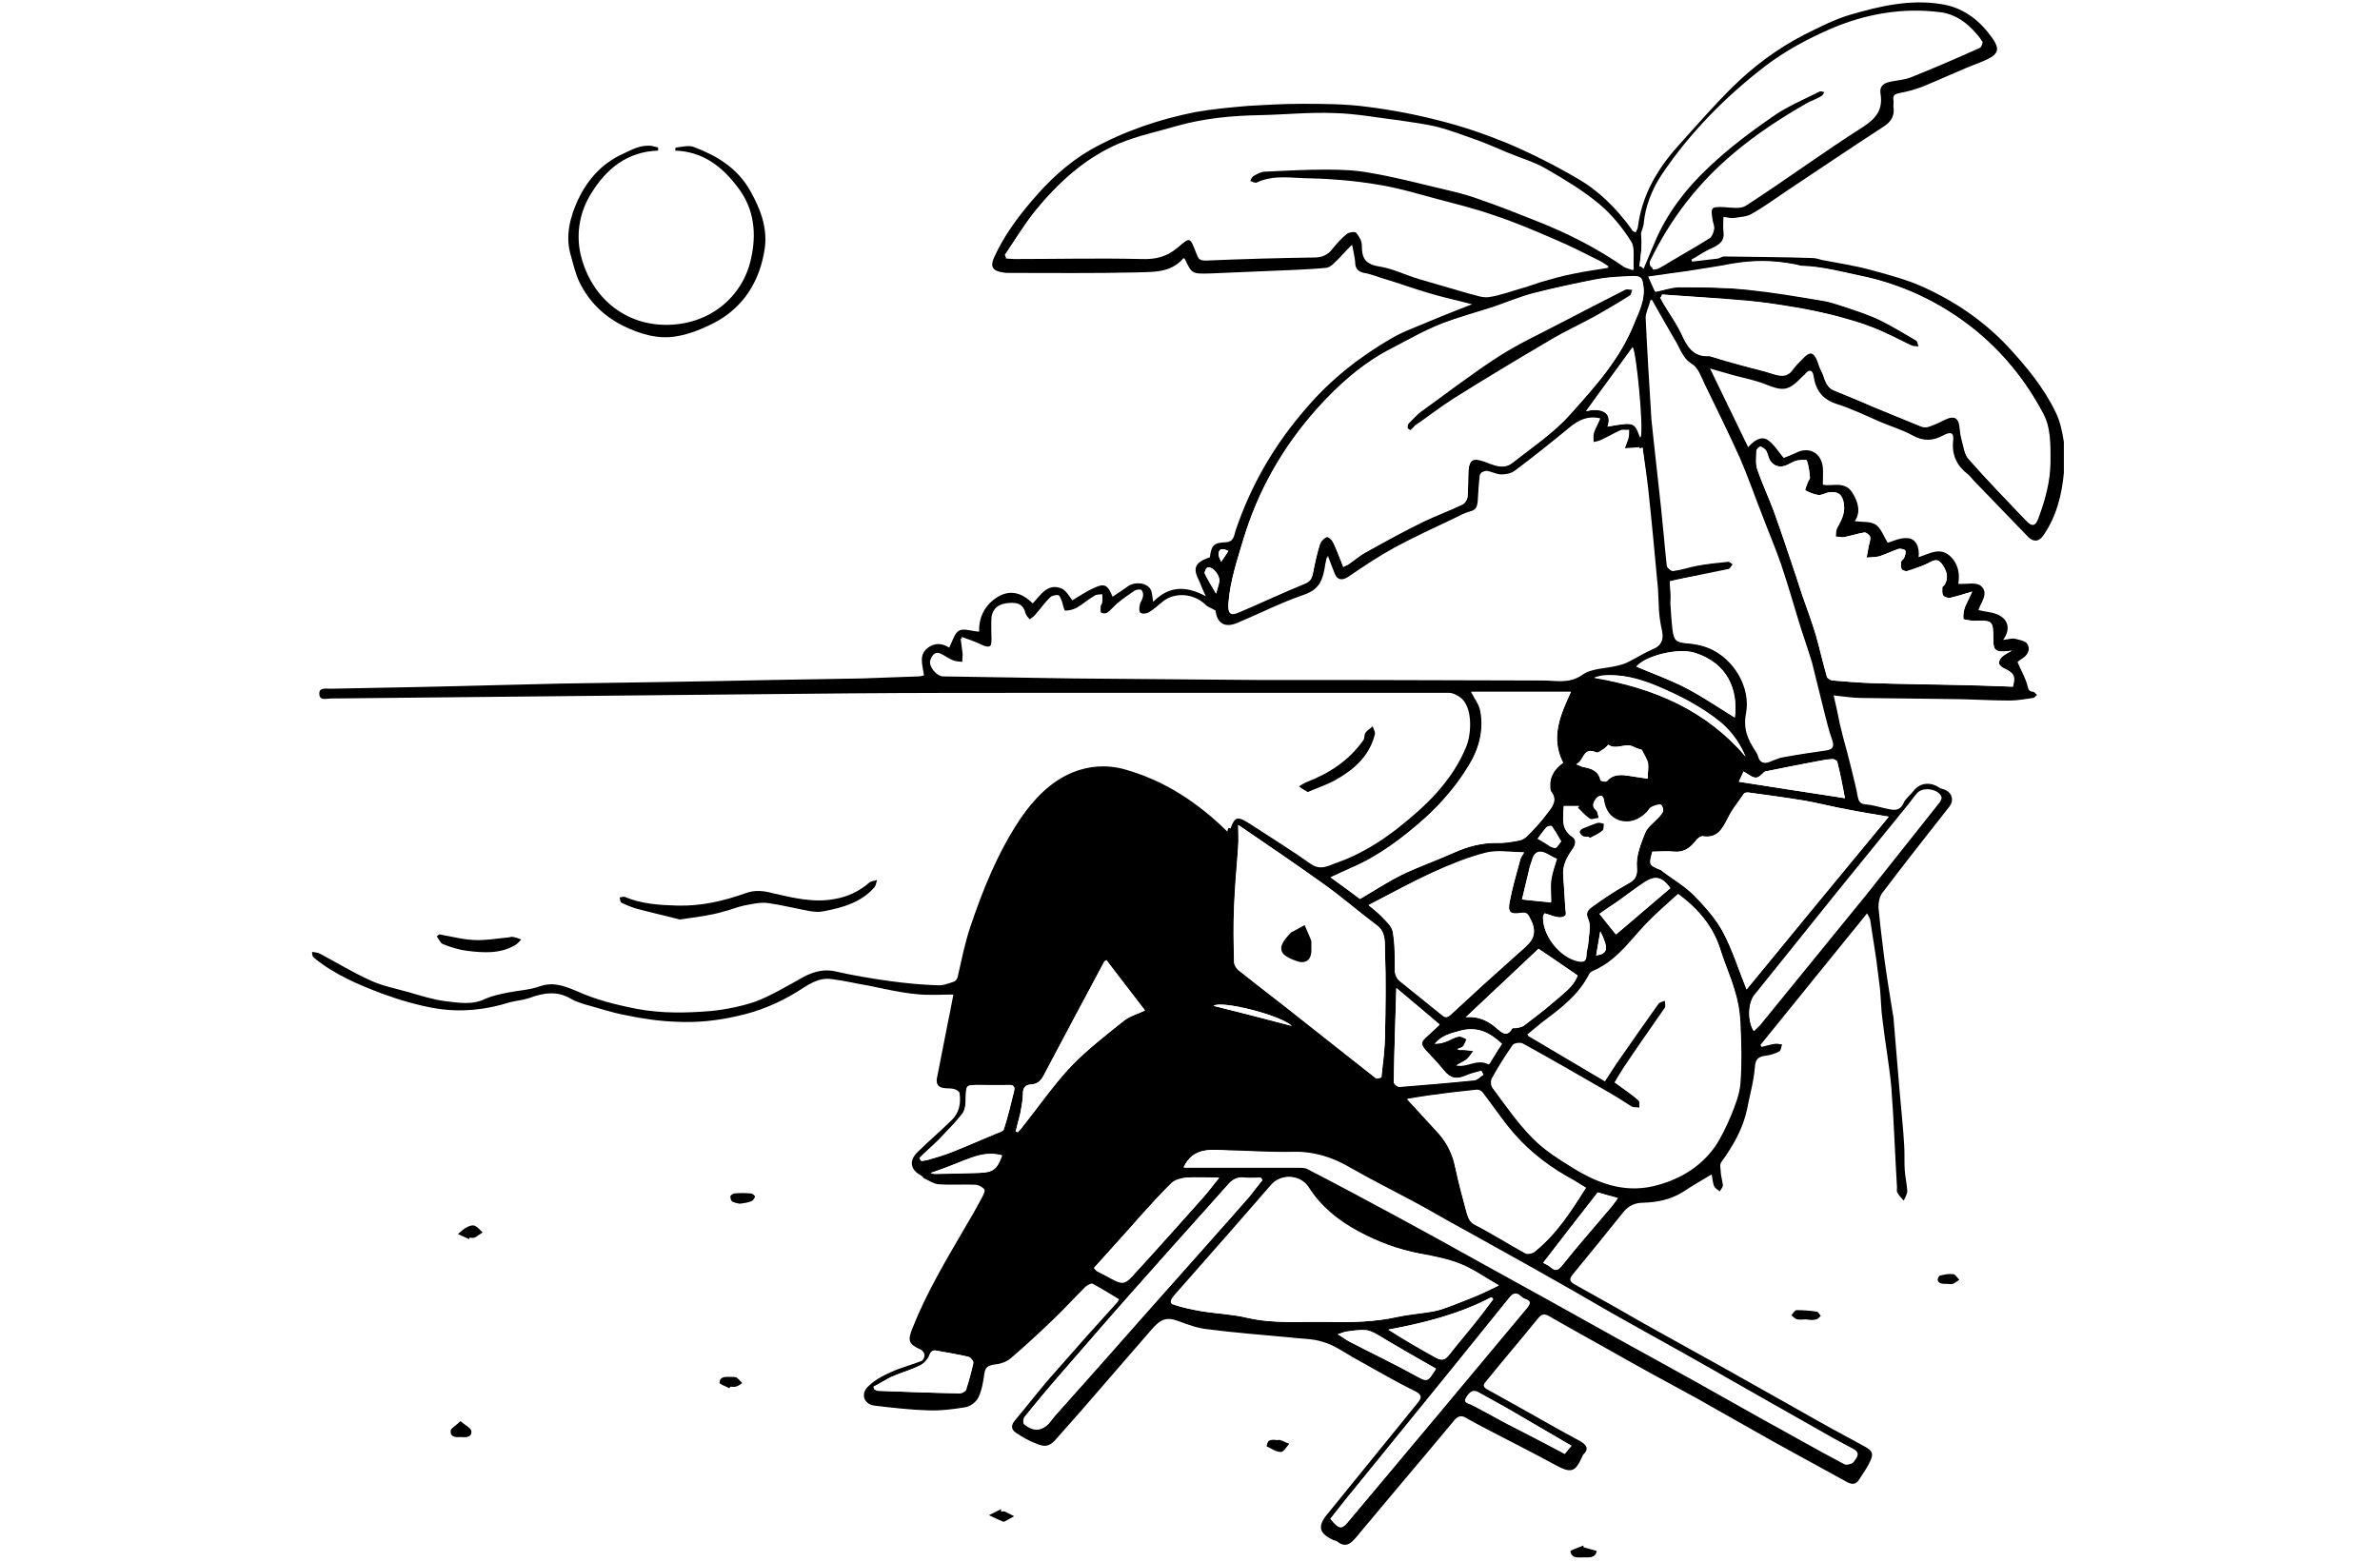 <?xml version="1.0" encoding="UTF-8"?> <svg xmlns="http://www.w3.org/2000/svg" width="527" height="346" viewBox="0 0 527 346" fill="none"><rect x="0" y="0" width="527" height="346" fill="#808080" stroke="none"/><rect width="527" height="346" transform="matrix(-1 0 0 1 527 0)" fill="white"></rect><g clip-path="url(#clip0_391_277)"><path d="M272.466 183.486C273.493 180.754 273.949 180.64 277.142 182.689C281.476 185.534 285.924 188.266 290.258 191.339C292.539 192.933 294.364 191.567 296.189 190.998C300.979 189.291 305.313 186.673 309.419 183.486C315.806 178.477 321.622 172.9 324.702 165.274C325.842 162.428 326.184 156.396 323.219 154.347C322.535 153.891 321.622 153.436 320.938 153.436C308.506 153.436 295.961 153.436 283.529 153.436C265.966 153.436 248.288 153.436 230.724 153.436C216.582 153.436 202.325 153.436 188.183 153.55C176.208 153.664 164.232 153.778 152.257 153.891C125.911 154.119 99.566 154.461 73.22 154.688C72.308 154.688 70.825 155.257 70.711 153.778C70.597 152.184 72.08 152.526 73.22 152.526C85.537 152.298 97.741 152.07 110.058 151.729C114.734 151.615 119.411 151.501 124.087 151.387C139.598 151.16 155.222 150.932 170.733 150.591C177.462 150.477 184.191 150.363 190.806 150.249C195.026 150.135 199.246 149.908 203.466 149.794C203.808 149.794 204.15 149.68 204.606 149.566C204.264 147.176 203.238 144.786 205.861 143.192C207.572 142.168 209.054 142.737 210.195 143.42C210.879 142.054 211.335 140.233 212.362 139.663C213.388 139.094 215.099 139.777 216.81 139.891C216.696 137.045 217.836 134.314 220.459 132.493C223.425 130.444 226.162 131.127 228.671 133.631C230.496 131.696 231.978 129.078 235.058 130.33C235.97 130.671 236.655 131.923 237.453 132.948C238.821 132.151 240.418 131.013 242.243 130.216C244.524 129.078 245.322 129.533 246.349 132.151C247.603 131.354 248.744 130.558 249.884 129.761C251.481 128.736 253.99 129.078 254.789 130.558C255.131 131.24 255.131 132.151 255.359 133.289C258.78 129.761 262.544 129.647 266.992 132.037C266.308 130.558 265.966 129.761 265.623 128.85C264.027 125.777 264.483 124.639 267.904 123.387C268.247 120.769 268.703 120.2 271.44 120.086C273.265 119.972 273.265 118.492 273.607 117.468C277.028 107.337 282.275 98.345 289.346 90.264C294.706 84.004 301.093 78.995 308.164 74.898C310.901 73.304 313.981 72.28 316.832 71.028C319.797 69.776 322.763 68.637 325.956 67.385C322.535 66.475 319.227 65.792 315.92 64.767C312.84 63.857 309.761 62.718 306.682 61.808C305.085 61.353 303.602 60.67 302.005 60.442C300.523 60.101 300.067 59.304 300.067 57.938C299.953 56.913 299.724 55.775 299.382 54.182C297.672 55.889 296.531 57.255 295.162 58.507C294.82 58.849 294.25 59.19 293.794 59.304C291.513 59.532 289.232 59.645 286.951 59.759C280.678 59.987 274.291 60.328 268.018 60.556C263.913 60.67 263.913 60.67 262.316 57.255C262.202 57.255 261.974 57.141 261.974 57.255C259.237 60.442 255.359 60.214 251.709 60.328C242.357 60.556 233.005 60.442 223.539 60.442C223.083 60.442 222.512 60.442 222.056 60.328C219.775 59.987 219.205 59.076 220.117 57.027C222.17 52.474 225.135 48.377 228.443 44.507C232.207 40.068 236.426 36.084 241.559 33.124C245.208 31.076 249.086 29.368 252.964 28.002C256.841 26.636 260.719 25.612 264.711 24.815C268.589 24.132 272.466 23.791 276.344 23.449C280.222 23.222 284.214 22.994 288.091 22.994C292.995 22.994 298.014 22.994 302.918 23.677C308.278 24.36 313.639 25.384 318.885 26.75C323.903 28.002 328.807 29.71 333.597 31.645C338.958 33.921 344.204 36.539 349.222 39.498C354.013 42.23 357.89 46.1 361.198 50.653C361.312 50.881 361.426 51.108 361.654 51.222C361.768 51.336 361.882 51.336 362.224 51.45C362.338 50.995 362.68 50.653 362.68 50.198C363.593 43.255 366.9 37.563 371.462 32.441C375.34 28.116 379.218 23.677 383.324 19.579C388.114 14.799 393.588 10.701 399.633 7.628C402.826 6.034 406.134 4.327 409.555 3.303C416.17 1.367 422.899 -0.226 429.856 0.912C434.418 1.595 438.068 4.213 440.805 7.969C443.2 11.156 442.63 12.181 438.296 13.888C434.076 15.482 430.084 17.417 425.864 19.124C424.154 19.807 422.443 20.262 420.618 20.604C419.592 20.831 419.135 21.059 419.249 22.083C419.364 22.539 419.249 23.108 419.249 23.563C419.592 25.612 418.793 26.978 416.968 28.116C409.783 32.783 402.712 37.563 395.527 42.344C393.018 44.051 390.509 45.873 387.886 47.352C386.745 48.035 385.376 48.035 384.008 48.263C383.324 48.377 382.525 48.149 381.613 48.035C381.613 49.173 381.499 50.198 381.613 51.222C381.955 53.385 380.7 54.182 378.99 54.978C377.393 55.661 376.024 56.686 374.542 57.483C374.542 57.596 374.656 57.824 374.656 57.938C376.595 57.71 378.533 57.483 380.472 57.255C380.928 57.141 381.271 56.8 381.727 56.8C388.228 56.913 394.729 56.913 401.229 57.141C402.028 57.141 402.712 57.369 403.51 57.596C407.16 58.279 410.924 58.849 414.573 59.873C418.337 60.897 422.215 61.922 425.75 63.515C432.821 66.702 439.208 71.028 444.569 76.719C448.674 81.158 452.552 85.825 455.175 91.288C456.202 93.337 456.658 95.727 457 97.89C457.342 100.167 457.228 102.443 457 104.72C456.544 109.728 455.289 114.508 452.438 118.606C451.526 119.972 450.271 120.086 449.131 118.948C445.139 114.85 441.147 110.638 437.155 106.541C436.699 106.085 436.243 105.402 435.787 105.061C433.392 103.24 432.137 100.85 432.479 97.662C432.707 95.841 432.023 95.5 430.312 96.41C428.031 97.662 425.864 97.776 423.469 96.41C421.188 95.158 418.793 94.475 416.398 93.451C413.205 92.085 410.011 90.492 406.704 89.467C403.51 88.443 402.028 86.394 401.572 83.207C401.344 81.955 400.659 81.727 399.747 82.751C399.633 82.979 399.405 83.093 399.177 83.321C395.983 86.621 394.957 86.735 390.737 85.028C388.684 84.231 386.403 83.776 384.236 83.207C382.525 82.751 380.7 82.182 378.647 81.613C381.613 87.646 384.236 93.223 387.087 99.028C388.228 97.776 389.824 96.41 391.421 97.435C392.79 98.345 393.702 99.939 394.957 101.419C395.641 101.191 396.667 100.736 397.694 100.28C400.545 98.801 403.282 100.28 403.625 103.467C403.739 104.72 403.625 105.972 403.625 107.337C405.563 107.793 408.415 106.427 410.125 109.045C411.494 111.207 412.064 113.484 410.696 115.419C412.406 115.647 414.231 115.419 415.372 116.216C416.512 117.013 417.082 118.72 417.995 120.2C419.135 119.858 420.732 119.061 422.329 119.175C424.268 119.289 425.066 121.11 424.838 123.387C427.119 122.704 429.4 121.11 431.681 123.045C433.734 124.866 433.962 127.257 433.62 129.305C435.445 129.419 437.612 128.85 438.638 129.761C440.463 131.354 438.638 133.403 438.068 135.11C439.893 135.566 441.831 135.566 443.2 136.59C444.683 137.615 445.139 139.55 443.542 141.712C444.797 141.598 445.595 141.257 446.279 141.485C447.192 141.712 448.56 141.94 448.903 142.623C449.587 143.647 449.131 144.899 447.99 145.696C447.42 146.038 446.85 146.493 446.736 146.607C447.534 148.542 448.446 150.021 448.903 151.729C449.131 152.526 449.131 153.095 450.157 153.208C450.499 153.208 450.727 153.664 451.07 153.891C450.727 154.119 450.499 154.574 450.157 154.574C448.446 154.802 446.736 155.143 445.025 155.143C440.463 155.143 435.787 154.802 431.225 154.802C424.838 154.688 418.565 154.688 412.178 154.574C410.239 154.574 408.187 154.233 406.02 154.005C406.476 156.054 406.932 157.875 407.274 159.81C407.502 160.948 407.844 161.973 408.072 163.111C408.757 165.615 409.441 168.119 410.011 170.51C410.468 172.559 411.038 174.494 411.38 176.542C411.608 177.567 411.95 178.022 413.091 178.136C414.573 178.25 416.056 178.705 417.539 179.046C419.135 179.388 420.618 179.843 421.53 177.794C421.987 176.77 423.013 176.087 423.697 175.176C425.18 173.241 427.575 173.128 429.514 174.494C429.856 174.721 430.312 174.721 430.769 174.949C432.251 175.632 432.707 177.225 431.681 178.591C426.663 184.965 421.645 191.339 416.74 197.827C416.17 198.624 415.942 199.876 415.942 200.901C416.284 204.543 416.74 208.299 417.197 211.942C417.767 216.153 418.451 220.365 419.135 224.576C419.135 224.804 419.249 224.917 419.249 225.145C419.706 230.609 420.162 236.072 420.618 241.536C420.96 245.633 421.416 249.617 421.645 253.715C421.759 255.422 421.645 257.243 421.759 259.065C421.873 260.658 422.215 262.138 422.329 263.731C422.329 264.414 421.873 265.211 421.53 265.894C421.074 265.325 420.504 264.756 420.162 264.187C419.934 263.845 420.048 263.276 420.048 262.935C419.592 255.536 419.364 248.138 418.793 240.739C418.337 235.845 417.425 230.95 416.854 225.942C416.512 223.665 416.512 221.275 416.284 218.999C416.056 216.836 415.714 214.787 415.486 212.625C415.03 209.665 414.573 206.706 414.117 203.746C414.003 203.291 413.775 202.949 413.433 202.267C405.449 212.055 397.694 221.73 389.824 231.405C389.938 231.519 389.938 231.747 390.053 231.861C391.079 231.633 391.991 231.292 393.018 231.178C393.474 231.064 394.044 231.292 394.615 231.292C394.386 231.861 394.386 232.658 393.93 232.885C393.018 233.34 391.991 233.682 390.965 233.796C389.254 234.023 388.684 234.592 388.57 236.414C388.342 239.487 387.429 242.56 386.859 245.633C385.947 249.959 383.78 253.715 381.157 257.357C380.7 257.926 381.043 258.951 381.043 259.861C381.157 260.772 381.385 261.569 381.499 262.479C381.499 262.935 381.043 263.39 380.814 263.845C380.358 263.504 379.788 263.162 379.56 262.707C379.218 261.91 379.218 260.886 378.99 260.089C376.709 261.455 374.542 262.707 372.489 264.073C369.866 265.666 367.014 266.236 364.049 266.349C362.11 266.349 360.742 266.918 359.487 268.398C355.837 272.951 352.074 277.618 348.31 282.171C347.284 283.423 347.626 283.878 348.88 284.561C354.013 287.407 359.259 290.366 364.391 293.326C370.094 296.513 375.91 299.7 381.613 302.887C387.315 306.074 392.904 309.261 398.606 312.448C403.168 315.066 407.73 317.57 412.406 320.074C414.801 321.326 415.03 321.895 413.775 324.286C413.205 325.424 412.406 326.448 411.722 327.587C410.924 328.952 409.897 328.725 408.871 328.156C403.51 325.196 398.264 322.351 392.904 319.391C387.201 316.204 381.499 312.903 375.796 309.716C369.295 306.188 362.794 302.659 356.408 299.017C351.96 296.513 347.398 294.009 343.064 291.504C342.037 290.935 341.467 290.935 340.669 291.846C336.791 296.626 332.799 301.293 328.921 306.074C328.351 306.757 328.465 307.212 329.264 307.667C334.624 310.627 339.87 313.586 345.117 316.546C346.713 317.456 348.31 318.253 349.907 319.164C351.047 319.847 352.074 320.757 350.591 322.123C350.477 322.237 350.363 322.578 350.249 322.806C348.766 326.107 347.74 326.221 344.546 324.513C339.984 322.009 335.194 319.619 330.632 317.229C328.693 316.204 326.64 315.18 324.702 314.042C323.561 313.359 322.763 313.586 321.964 314.611C314.779 323.261 307.48 331.798 300.295 340.449C299.04 341.928 297.9 342.839 296.075 341.359C295.847 341.245 295.619 341.132 295.391 341.132C292.083 339.652 291.627 338.058 293.908 335.327C300.523 327.131 307.252 318.936 313.867 310.741C314.665 309.716 315.121 309.033 313.411 308.123C308.734 305.846 304.172 303.114 299.61 300.61C297.443 299.358 295.391 297.879 292.995 297.196C290.6 296.399 287.977 296.513 285.468 296.171C279.423 295.602 273.265 295.147 267.22 294.35C265.053 294.122 263 293.326 260.833 292.529C258.21 291.618 256.956 292.074 254.675 294.805C249.542 300.724 244.41 306.643 239.278 312.562C237.567 314.497 235.856 316.432 234.145 318.367C232.549 320.302 231.522 320.643 229.241 319.619C227.759 319.05 226.39 318.253 225.021 317.342C223.767 316.546 223.881 315.521 224.793 314.497C227.759 310.968 230.61 307.212 233.689 303.797C238.251 298.561 242.813 293.439 247.489 288.317C247.603 288.204 247.603 287.976 247.831 287.748C245.893 286.61 243.954 285.358 242.015 284.334C241.673 284.106 240.874 284.561 240.418 284.903C237.909 287.407 235.514 290.025 233.005 292.415C230.04 295.261 226.96 298.106 223.767 300.838C222.854 301.635 221.372 302.09 220.117 302.204C218.749 302.432 218.178 302.773 217.95 304.253C217.722 306.074 217.38 308.009 216.582 309.602C216.125 310.513 214.757 311.537 213.73 311.651C210.993 312.107 208.256 312.448 205.405 312.334C201.527 312.22 197.649 311.765 193.772 311.31C191.376 311.082 190.464 308.806 192.175 307.098C193.543 305.732 195.368 304.708 197.193 303.911C199.36 302.887 201.755 302.318 204.036 301.407C204.378 301.293 204.72 300.61 204.72 300.155C204.72 299.7 204.378 299.131 203.922 298.903C201.071 297.651 200.957 296.854 202.097 294.009C205.177 286.269 209.396 279.211 213.502 272.154C214.871 269.878 216.239 267.488 217.494 265.097C217.836 264.528 218.178 263.618 217.95 263.39C217.494 262.821 216.582 262.366 215.897 262.366C213.16 262.252 210.423 262.479 207.686 262.252C206.659 262.138 205.747 261.455 204.72 261C204.378 260.886 204.264 260.431 203.922 260.317C201.641 259.065 201.185 257.13 203.124 255.195C205.519 252.804 208.256 250.528 210.651 248.138C212.362 246.544 212.818 244.381 212.476 242.105C212.476 241.763 211.792 241.308 211.335 241.194C210.651 240.967 209.853 241.08 209.054 240.967C207.8 240.853 207.229 240.056 207.458 238.804C208.256 234.706 209.054 230.722 209.853 226.625C210.309 224.576 210.651 222.527 211.107 220.251C208.37 220.251 205.519 220.478 202.667 220.137C199.246 219.795 195.824 218.999 192.517 218.316C189.78 217.86 186.928 217.177 184.191 216.836C181.112 216.381 178.831 218.202 176.436 219.682C172.33 222.186 167.996 224.007 163.206 225.031C158.758 226.056 154.31 226.511 149.862 226.283C146.098 226.17 142.221 225.6 138.457 224.804C135.378 224.235 132.412 223.21 129.447 222.413C128.421 222.072 127.28 221.73 126.368 221.161C123.288 219.34 120.209 219.909 117.13 221.047C115.761 221.503 114.278 221.617 112.91 221.958C107.549 223.665 102.075 224.235 96.486 223.324C92.495 222.641 88.617 221.503 84.853 220.137C79.379 218.088 74.018 215.812 69.456 212.055C69.228 211.828 69.114 211.6 69.114 210.803C69.684 210.917 70.369 210.917 70.939 211.259C74.589 213.194 78.124 215.356 81.888 217.064C84.511 218.316 87.476 218.885 90.328 219.682C93.065 220.478 95.916 221.389 98.653 221.73C101.619 222.072 104.584 222.641 107.549 221.161C109.146 220.478 110.857 220.137 112.568 219.795C114.849 219.34 117.358 219.226 119.525 218.43C122.49 217.405 124.885 218.316 127.622 219.454C131.842 221.389 136.404 222.527 141.08 223.438C146.555 224.462 152.029 224.348 157.503 223.893C160.811 223.552 164.118 222.869 167.198 221.844C170.505 220.592 173.585 218.771 176.664 217.064C179.287 215.47 181.91 214.446 184.99 215.129C188.981 216.039 193.087 216.722 197.193 217.291C200.615 217.747 204.036 218.088 207.572 218.202C208.826 218.316 210.081 217.747 211.221 217.405C211.563 217.291 211.906 216.836 212.02 216.495C212.476 214.446 212.932 212.511 213.388 210.462C213.844 208.868 214.187 207.161 214.757 205.567C217.608 197.031 220.916 188.835 225.934 181.323C228.899 176.998 232.549 173.128 237.453 171.079C241.102 169.599 244.98 169.258 249.086 170.396C257.982 172.9 265.281 177.794 271.782 184.169C271.896 183.258 272.124 183.258 272.466 183.486ZM363.707 99.142C363.137 99.256 363.023 99.37 362.794 99.37C361.768 99.484 360.627 99.484 359.601 99.597C359.829 98.801 360.171 98.118 360.399 97.321C360.513 96.752 360.513 96.183 360.513 95.5C359.829 95.5 359.145 95.272 358.575 95.614C357.092 96.183 355.723 97.093 354.241 97.776C353.784 98.004 353.214 98.118 352.644 98.232C352.644 97.549 352.53 96.752 352.758 96.069C353.1 95.044 353.67 94.134 354.127 92.996C351.275 92.313 349.336 93.337 347.398 94.931C343.406 98.118 339.414 101.419 335.308 104.492C334.51 105.061 333.255 105.402 332.229 105.402C331.202 105.402 330.062 104.72 329.035 104.606C328.579 104.492 327.667 104.947 327.667 105.175C327.439 107.11 327.325 109.045 327.211 110.98C327.097 112.232 326.754 113.256 325.272 113.598C324.017 113.939 322.877 114.622 321.622 115.191C317.288 117.24 312.84 119.289 308.62 121.565C305.085 123.5 301.663 125.777 298.356 128.053C296.987 128.964 295.847 128.85 295.276 127.257C294.82 126.118 294.364 124.98 293.794 123.387C293.566 124.297 293.566 124.639 293.452 124.98C292.995 128.167 292.197 130.785 288.548 132.037C283.529 133.745 278.625 136.249 273.721 138.298C271.098 139.436 269.387 138.411 268.931 135.566C268.931 135.452 268.817 135.338 268.931 135.566C268.018 134.997 267.334 134.769 266.764 134.314C264.369 131.81 260.149 131.354 257.298 133.517C256.271 134.314 255.245 135.224 254.218 135.907C253.762 136.249 252.736 136.249 252.279 136.021C251.937 135.793 252.051 134.769 252.165 134.2C252.279 133.631 252.85 133.062 252.85 132.493C252.964 132.037 252.85 131.24 252.508 131.013C252.165 130.785 251.367 130.899 251.025 131.127C249.656 132.037 248.402 132.948 247.147 133.972C246.463 134.541 245.779 135.338 245.094 135.907C244.752 136.135 243.954 136.249 243.612 136.021C243.384 135.793 243.383 135.11 243.498 134.541C243.498 134.2 243.84 133.972 243.84 133.745C243.84 133.175 243.84 132.606 243.84 131.923C243.269 132.037 242.585 131.923 242.129 132.265C240.76 133.062 239.62 134.2 238.251 134.883C237.453 135.338 236.54 135.566 235.628 135.566C235.4 135.566 235.286 134.314 234.944 133.631C234.716 133.062 234.488 132.265 234.145 132.151C233.575 132.037 232.777 132.265 232.321 132.606C231.18 133.745 230.154 135.224 229.013 136.476C228.671 136.818 228.215 137.159 227.759 137.501C227.416 137.045 226.96 136.704 226.846 136.135C226.504 134.2 225.135 133.745 223.425 133.858C221.03 133.972 219.661 134.997 219.547 136.818C219.433 138.411 219.547 140.005 219.547 141.598C219.547 143.647 218.863 143.989 217.038 143.078C215.783 142.509 214.529 142.054 212.704 141.371C212.932 142.964 213.046 143.989 213.16 144.899C213.16 145.582 213.046 146.265 213.046 146.948C212.362 146.834 211.563 146.834 210.879 146.607C209.853 146.265 209.054 145.582 208.142 145.127C207.001 144.558 206.317 145.241 205.975 146.265C205.633 147.631 207.344 149.68 208.712 149.794C218.292 149.908 227.759 150.135 237.339 150.249C251.025 150.363 264.711 150.477 278.397 150.591C285.24 150.591 292.083 150.591 298.926 150.591C313.182 150.591 327.439 150.704 341.695 150.704C344.546 150.704 347.512 151.501 350.363 149.452C352.416 147.973 355.609 148.086 358.232 147.403C359.145 147.176 359.943 146.948 360.742 146.493C362.566 145.582 364.163 144.558 365.988 143.761C367.699 143.078 368.269 142.054 367.813 140.119C367.471 138.639 367.356 137.159 367.128 135.68C367.014 134.086 367.014 132.379 366.9 130.785C366.216 123.387 365.532 115.988 364.733 108.59C364.619 105.289 364.049 102.329 363.707 99.142ZM222.512 56.458C222.626 56.686 222.74 56.913 222.854 57.027C223.425 57.027 224.109 57.141 224.679 57.141C234.031 57.141 243.383 57.027 252.85 57.141C255.929 57.141 258.438 56.572 260.833 54.637C263.684 52.247 263.57 52.019 265.053 56.003C265.509 57.141 265.737 57.596 267.106 57.483C275.09 57.141 283.187 56.913 291.171 56.8C292.995 56.8 294.136 56.231 295.162 54.865C296.075 53.727 297.101 52.588 298.356 51.564C298.812 51.222 300.067 50.995 300.409 51.336C301.093 52.019 301.663 53.044 301.663 54.068C301.663 56.572 302.234 58.166 305.199 58.735C308.278 59.304 311.244 60.67 314.323 61.58C317.973 62.718 321.622 63.857 325.272 64.767C326.754 65.223 328.351 65.792 329.834 65.564C332.229 65.223 334.624 64.312 337.019 63.629C338.502 63.174 339.87 62.605 341.239 62.263C343.52 61.58 345.915 60.897 348.31 60.442C350.933 59.873 353.556 59.532 356.294 59.076C355.609 58.621 355.039 58.166 354.355 57.824C350.933 56.117 347.626 54.409 344.09 52.93C339.642 50.995 335.08 49.06 330.518 47.58C326.298 46.1 321.964 45.076 317.744 43.938C313.525 42.799 309.305 41.547 304.971 40.864C300.181 40.068 295.162 39.612 290.258 39.498C286.267 39.498 282.161 38.588 278.283 40.409C277.941 40.637 277.257 40.181 276.8 40.068C277.028 39.612 277.257 39.043 277.599 38.816C278.397 38.36 279.309 37.791 280.222 37.791C284.784 37.563 289.232 37.336 293.794 37.336C296.987 37.336 300.181 37.45 303.26 38.019C307.936 38.816 312.612 39.954 317.288 41.092C320.596 41.889 323.903 42.572 327.097 43.71C331.773 45.303 336.335 47.239 340.897 48.946C347.626 51.564 353.898 54.865 359.829 58.962C360.285 59.304 360.742 59.304 361.768 59.645C361.54 57.255 362.11 54.978 361.198 53.499C359.259 50.426 356.864 47.466 354.127 45.19C350.591 42.23 346.599 39.84 342.493 37.45C339.756 35.856 336.563 34.946 333.597 33.694C331.431 32.783 329.378 31.872 327.211 31.076C324.245 30.051 321.394 28.913 318.315 28.116C315.578 27.433 312.612 27.092 309.761 26.636C304.971 26.067 300.295 25.157 295.505 25.043C290.03 24.815 284.556 25.384 279.081 25.498C272.809 25.612 266.65 26.181 260.605 27.889C256.385 29.14 251.937 30.051 247.831 31.759C240.304 34.946 234.374 40.409 229.241 46.669C226.732 49.856 224.679 53.271 222.512 56.458ZM297.443 125.549C297.786 125.322 298.128 125.208 298.47 125.094C299.953 124.07 301.207 122.931 302.804 122.135C306.91 119.858 311.015 117.582 315.235 115.533C318.087 114.167 320.938 113.142 323.789 111.777C324.359 111.549 324.816 110.752 324.93 110.183C325.158 108.134 325.044 106.085 325.158 104.15C325.386 101.76 326.298 101.419 328.579 102.215C330.518 102.898 332.799 104.15 334.852 102.557C339.186 99.142 343.976 95.955 347.626 91.857C353.1 85.711 358.689 79.564 361.882 71.597C362.908 69.093 364.163 66.702 363.935 63.857C363.707 61.58 363.479 61.125 361.198 61.239C358.689 61.353 356.065 61.353 353.556 61.922C348.88 62.832 344.204 63.743 339.642 64.995C336.563 65.792 333.712 67.044 330.632 68.068C326.754 69.32 322.877 70.345 319.113 71.824C315.349 73.304 311.814 75.353 308.278 77.174C301.777 80.475 296.417 85.256 291.627 90.605C284.1 99.028 278.625 108.59 275.318 119.517C273.949 124.183 272.352 128.736 272.01 133.745C271.896 136.021 272.466 136.476 274.519 135.566C279.309 133.517 284.1 131.24 288.89 129.305C290.372 128.736 290.6 127.826 290.829 126.46C291.171 124.411 291.627 122.362 292.311 120.427C292.539 119.858 293.224 119.175 293.794 118.948C294.136 118.834 294.934 119.63 295.162 120.086C295.961 121.679 296.645 123.5 297.443 125.549ZM357.548 239.715C359.487 241.194 361.312 242.333 362.908 243.812C363.251 244.04 363.137 244.95 363.137 245.52C362.566 245.406 361.882 245.52 361.426 245.292C359.829 244.381 358.346 243.357 356.864 242.446C350.363 238.69 343.748 234.934 337.247 231.292C336.677 230.95 335.308 231.178 335.08 231.633C333.483 234.023 331.887 236.414 330.518 238.918C330.176 239.487 330.176 240.511 330.518 240.967C333.369 244.837 336.107 248.82 339.528 252.235C342.151 254.853 345.459 256.902 348.766 258.951C354.469 262.366 360.399 264.414 367.356 262.366C372.489 260.886 376.595 258.268 379.674 254.056C381.157 251.894 382.297 249.39 383.324 246.999C384.236 244.723 385.148 242.446 385.376 240.056C385.719 235.503 385.605 230.836 385.376 226.283C385.262 223.893 384.806 221.503 384.122 219.34C383.209 216.381 381.955 213.535 381.043 210.576C379.446 205.34 376.138 201.47 371.69 198.169C369.181 200.445 366.558 202.608 364.391 204.998C361.198 208.413 358.575 212.283 354.241 214.56C353.442 215.015 352.416 215.129 352.074 215.812C349.793 220.592 345.687 223.552 341.581 226.625C340.555 227.422 339.528 228.332 338.274 229.357C344.204 232.885 349.793 236.186 355.381 239.487C356.522 237.78 357.548 236.072 358.689 234.479C361.54 230.381 364.391 226.283 367.242 222.3C367.471 221.958 368.155 221.844 368.725 221.617C368.725 222.186 368.953 222.982 368.725 223.438C365.988 227.535 363.137 231.519 360.399 235.503C359.259 236.755 358.346 238.349 357.548 239.715ZM368.041 65.223C367.927 65.45 367.813 65.792 367.699 66.019C367.927 66.475 368.155 66.816 368.383 67.272C369.752 69.548 371.234 71.597 372.375 73.987C373.629 76.605 374.884 79.109 378.419 78.882C378.761 78.882 378.99 79.109 379.332 79.109C381.385 79.792 383.552 80.361 385.605 80.93C388 81.613 390.281 82.069 392.676 82.865C394.386 83.434 395.869 83.548 397.01 81.841C397.694 80.93 398.606 80.02 399.405 79.223C400.773 77.857 401.458 77.971 402.37 79.678C402.826 80.475 402.94 81.499 403.396 82.296C404.195 83.776 404.195 85.711 406.134 86.508C408.985 87.646 411.836 88.784 414.573 90.036C418.223 91.516 421.759 92.996 425.408 94.475C425.978 94.703 426.663 94.703 427.233 94.475C428.602 94.02 429.856 93.337 431.111 92.768C432.707 92.085 433.734 92.654 433.962 94.362C434.076 95.386 434.19 96.41 434.418 97.321C434.874 98.801 434.988 100.736 436.015 101.76C440.007 106.313 444.341 110.752 448.56 115.191C450.043 116.785 450.727 116.557 451.412 114.622C452.894 110.638 454.035 106.541 454.035 102.102C454.035 98.459 454.149 94.589 452.324 91.402C448.446 84.231 443.428 78.085 437.155 72.963C429.742 67.044 421.302 63.06 411.95 61.125C407.616 60.214 403.396 59.076 398.948 58.962C398.492 58.962 397.922 58.735 397.466 58.621C392.79 57.71 388.228 57.596 383.552 58.507C380.13 59.19 376.595 59.645 373.173 60.214C370.664 60.556 368.155 60.897 365.075 61.353C365.76 62.832 366.216 63.971 366.558 64.653C368.725 64.198 370.322 63.629 371.918 63.629C376.937 63.629 382.069 63.629 387.087 64.198C392.562 64.767 397.922 65.678 403.396 66.589C404.993 66.816 406.59 67.385 408.072 67.841C410.81 68.751 413.661 69.662 416.284 70.914C419.021 72.28 421.645 73.873 424.382 75.467C424.724 75.695 424.724 76.377 424.952 76.833C424.382 76.833 423.811 76.833 423.355 76.605C420.504 75.353 417.653 73.76 414.801 72.621C411.95 71.483 408.985 70.686 406.02 69.889C403.054 69.093 400.089 68.524 397.124 68.068C393.816 67.499 390.509 66.93 387.201 66.702C380.7 66.133 374.314 65.678 368.041 65.223ZM369.752 128.736C369.866 130.33 369.98 131.923 370.094 133.631C370.208 135.566 370.322 137.501 370.55 139.436C370.892 142.054 371.234 142.281 373.857 142.509C375.34 142.623 376.937 142.964 378.419 143.533C384.35 145.924 387.886 152.412 386.859 157.989C386.175 161.518 387.315 163.794 388.912 166.412C389.14 166.754 389.482 167.209 389.482 167.55C389.938 169.258 390.965 169.144 392.219 168.575C393.132 168.233 394.044 167.778 395.071 167.664C398.15 167.095 401.229 166.64 404.423 166.184C406.02 165.957 406.134 165.16 405.677 163.794C404.879 161.631 404.423 159.469 403.853 157.306C402.94 153.778 402.142 150.249 401.229 146.721C400.317 143.647 399.177 140.574 398.264 137.501C397.01 133.289 395.755 129.078 394.386 124.98C393.132 121.338 391.649 117.923 390.281 114.281C388.57 109.955 387.087 105.63 385.262 101.419C382.753 95.841 380.016 90.378 377.393 84.914C376.709 83.434 376.024 81.499 374.77 80.703C372.489 79.337 372.033 77.06 370.778 75.125C369.181 72.394 367.585 69.548 365.76 66.361C365.19 68.068 364.505 69.32 364.619 70.459C364.961 77.857 365.418 85.142 365.874 92.54C365.874 92.654 365.874 92.654 365.874 92.768C366.558 99.37 367.356 105.972 368.041 112.687C368.497 116.899 368.839 121.224 369.295 125.435C369.295 125.891 370.208 126.574 370.55 126.46C372.261 126.232 373.971 125.663 375.682 125.322C378.077 124.866 380.358 124.639 382.753 124.411C383.095 124.411 383.552 124.866 383.894 125.094C383.552 125.435 383.324 126.005 382.981 126.118C380.928 126.574 378.876 127.029 376.823 127.37C374.314 127.712 372.033 128.167 369.752 128.736ZM363.023 58.962C363.137 58.962 363.365 58.962 363.479 58.962C364.277 57.027 365.075 55.206 365.874 53.271C368.725 46.669 372.945 41.206 378.077 36.311C382.297 32.328 387.087 28.685 391.877 25.384C395.185 23.108 398.948 21.514 402.484 19.693C402.94 19.465 403.625 19.921 404.195 20.035C403.853 20.49 403.739 21.059 403.282 21.287C402.37 21.856 401.344 22.197 400.431 22.653C394.615 25.953 389.026 29.596 383.894 33.921C376.024 40.523 369.866 48.491 365.418 57.71C365.189 58.052 365.304 58.735 365.532 59.076C365.646 59.19 366.33 59.19 366.672 58.962C367.585 58.507 368.497 57.938 369.409 57.369C372.375 55.661 375.34 53.954 378.191 52.133C378.762 51.791 378.99 50.881 379.104 50.198C379.218 49.515 378.876 48.832 378.762 48.149C378.305 45.303 378.419 45.19 381.385 45.303C382.981 45.303 385.034 45.645 386.175 44.962C394.843 39.271 403.282 33.124 412.064 27.547C415.03 25.612 416.512 23.677 415.942 20.148C415.714 18.782 416.398 17.986 417.653 17.644C419.364 17.303 421.188 17.189 422.785 16.506C427.917 14.457 432.936 12.181 437.954 10.018C438.296 9.904 438.638 8.88 438.524 8.652C436.357 5.693 433.62 3.303 429.856 2.733C421.302 1.595 412.977 3.075 405.107 6.49C400.203 8.652 395.299 11.27 390.965 14.571C382.069 21.401 374.199 29.368 367.927 38.702C365.76 42.003 364.277 45.759 363.935 49.743C363.821 50.426 363.479 51.108 363.365 51.678C363.593 54.523 363.365 56.686 363.023 58.962ZM436.699 131.013C434.874 131.582 433.392 132.037 431.909 132.379C431.339 132.493 430.54 132.265 430.312 131.923C429.97 131.468 430.084 130.785 430.084 130.102C430.084 129.875 430.54 129.647 430.655 129.419C431.567 127.712 430.997 126.346 429.97 124.866C428.944 123.5 428.031 124.183 426.891 124.753C425.408 125.435 423.926 125.891 422.329 126.46C421.987 126.574 421.188 126.346 421.074 126.005C420.846 125.549 420.96 124.98 420.96 124.411C421.074 124.07 421.53 123.842 421.645 123.5C421.873 123.045 422.101 122.362 421.873 121.907C421.759 121.679 420.846 121.452 420.39 121.565C419.021 122.021 417.653 122.704 416.284 123.159C415.372 123.387 414.345 123.387 413.319 123.5C413.433 122.704 413.661 121.793 413.775 120.996C413.889 120.313 414.231 119.63 414.117 118.948C414.003 118.492 413.319 117.923 412.863 117.923C411.38 118.151 409.897 118.72 408.415 118.948C407.844 119.061 407.16 118.948 406.476 118.834C406.59 118.265 406.476 117.695 406.704 117.126C407.616 115.419 408.529 113.712 408.301 111.663C407.958 109.614 406.932 108.703 404.993 109.045C404.195 109.159 403.396 109.728 402.598 109.614C401.572 109.5 400.659 109.045 399.747 108.59C399.633 108.476 400.089 107.337 400.317 106.768C400.431 106.427 400.773 106.085 400.773 105.744C400.659 104.492 400.545 103.24 400.089 101.988C399.975 101.76 398.72 101.874 397.922 101.988C397.238 102.102 396.553 102.557 395.869 102.898C394.272 103.695 392.79 103.354 391.877 101.874C391.535 101.191 391.421 100.394 391.079 99.825C390.851 99.37 390.281 99.028 389.824 98.915C389.596 98.915 388.912 99.484 388.912 99.825C388.912 101.191 388.684 102.671 389.14 104.037C390.167 107.11 391.649 110.183 392.79 113.256C394.5 118.037 396.097 122.818 397.694 127.598C398.15 128.964 398.606 130.444 399.063 131.81C400.089 134.655 401.115 137.501 402.028 140.46C402.94 143.533 403.625 146.721 404.537 149.908C404.651 150.249 405.335 150.591 405.791 150.704C408.643 150.932 411.494 151.16 414.231 151.273C421.188 151.501 428.145 151.501 435.102 151.729C438.638 151.843 442.174 151.956 445.709 152.07C446.279 149.794 445.937 148.997 443.656 147.973C443.2 147.745 442.63 147.29 442.63 146.834C442.63 146.265 442.972 145.696 443.428 145.355C443.998 144.786 444.797 144.444 445.481 144.103C441.946 144.558 441.375 144.33 441.375 141.598C441.375 137.387 441.375 137.387 436.927 137.501C436.813 137.501 436.813 137.501 436.699 137.501C436.015 137.387 434.76 137.273 434.76 137.045C434.646 136.135 434.874 135.224 435.102 134.428C435.559 133.289 436.129 132.265 436.699 131.013ZM331.887 284.675C328.921 282.968 326.298 281.146 323.447 280.008C320.482 278.87 317.288 278.187 314.209 277.618C309.419 276.707 304.971 275.114 300.637 272.723C296.189 270.333 292.311 267.26 289.574 262.935C287.749 260.089 283.529 259.861 281.362 262.479C278.283 266.008 275.318 269.423 272.238 272.951C268.132 277.618 264.027 282.285 259.921 286.951C259.351 287.634 258.666 288.659 260.035 289C261.974 289.569 263.913 290.025 265.851 290.366C269.273 290.935 272.809 291.049 276.116 291.846C282.047 293.212 288.091 292.643 294.022 292.757C299.154 292.87 304.401 292.756 309.419 291.618C312.042 291.049 314.893 290.821 317.516 290.366C318.999 290.139 320.368 289.569 321.736 289C323.447 288.317 325.158 287.748 326.869 286.951C328.693 286.269 330.176 285.472 331.887 284.675ZM274.177 182.689C274.177 184.624 274.291 185.99 274.177 187.356C273.835 191.909 273.379 196.348 273.265 200.901C273.037 204.884 273.151 208.982 273.265 213.08C273.265 213.763 273.835 214.673 274.405 215.015C278.625 218.43 282.959 221.617 287.179 225.031C292.995 229.584 298.812 234.251 304.629 238.804C304.857 239.032 305.883 238.69 305.883 238.576C306.225 235.503 306.682 232.43 306.682 229.243C306.796 223.21 306.91 217.064 306.682 211.031C306.567 208.982 307.024 206.592 304.857 204.998C300.751 201.925 296.873 198.51 292.653 195.551C286.723 191.226 280.678 187.128 274.177 182.689ZM386.745 219.112C397.01 206.592 407.502 193.844 418.223 180.868C414.916 180.299 411.95 179.843 409.099 179.274C405.906 178.705 402.826 177.908 399.747 177.339C395.641 176.656 391.421 176.087 387.201 175.518C386.859 175.518 386.403 175.632 386.175 175.746C384.92 177.567 383.438 179.274 382.525 181.323C381.385 183.713 380.244 185.762 377.051 185.193C376.595 185.079 375.91 185.648 375.568 186.104C374.314 187.697 372.945 188.835 370.664 188.608C369.067 188.38 367.356 188.608 365.874 188.608C365.075 191.567 365.075 191.567 367.813 192.705C368.041 192.819 368.269 193.047 368.383 193.161C370.664 194.868 373.173 196.348 375.226 198.397C377.621 200.901 380.016 203.519 381.613 206.592C383.666 210.462 385.034 214.901 386.745 219.112ZM347.854 153.208C340.441 153.208 333.141 153.208 325.728 153.208C326.526 154.802 327.553 156.054 327.781 157.534C328.579 161.859 327.439 165.957 325.158 169.599C322.535 173.924 319.227 177.794 315.463 181.209C310.445 185.648 305.199 189.632 299.04 192.25C297.672 192.819 296.303 193.502 294.592 194.299C296.987 196.006 299.154 197.6 301.093 199.079C304.286 197.258 307.252 195.323 310.331 193.73C314.095 191.909 317.973 190.543 321.85 188.835C324.93 187.469 328.009 186.673 331.431 186.673C333.141 186.673 334.852 186.331 336.449 186.104C337.133 185.99 337.703 185.534 338.16 185.079C339.642 183.486 341.125 182.006 342.379 180.299C343.52 178.819 345.003 177.225 343.292 175.176C343.064 174.949 343.178 174.494 343.178 174.038C343.064 171.762 344.432 170.168 346.029 168.916C343.292 163.339 345.459 158.444 347.854 153.208ZM303.032 200.445C304.286 201.47 305.085 202.153 305.769 202.836C306.796 203.974 308.164 204.998 308.392 206.364C308.849 209.096 308.849 211.828 308.849 214.673C308.849 216.039 309.305 216.836 310.217 217.519C313.182 219.909 316.148 222.3 319.113 224.69C319.911 225.373 320.254 225.487 321.166 224.804C326.184 220.137 331.202 215.584 336.335 211.031C338.502 209.096 340.783 207.616 339.072 203.974C338.388 202.608 338.274 202.153 336.791 202.267C334.396 202.608 333.826 202.039 334.282 199.762C334.852 196.689 335.764 193.616 336.563 190.657C336.677 189.974 337.133 189.404 337.475 188.835C334.396 188.835 331.545 188.266 328.921 188.949C324.93 189.974 321.052 191.567 317.288 193.274C312.612 195.323 308.164 197.827 303.032 200.445ZM262.088 258.496C262.316 258.496 262.43 258.609 262.658 258.609C270.87 258.609 279.081 258.609 287.407 258.609C288.205 258.609 289.004 258.609 289.574 258.951C296.189 262.366 302.804 265.894 309.305 269.423C315.235 272.61 321.166 275.911 327.097 279.211C332.115 281.943 337.133 284.789 342.151 287.521C347.398 290.48 352.644 293.326 357.89 296.285C363.593 299.472 369.295 302.545 374.998 305.732C380.13 308.578 385.262 311.537 390.395 314.383C396.439 317.684 402.37 321.099 408.415 324.286C408.871 324.513 410.011 324.172 410.353 323.83C410.81 323.034 411.95 322.009 410.468 321.099C408.985 320.188 407.502 319.505 406.02 318.708C399.633 315.066 393.132 311.424 386.745 307.781C381.841 304.936 376.937 302.204 371.918 299.358C366.9 296.513 361.768 293.667 356.636 290.821C350.933 287.634 345.231 284.334 339.528 281.033C334.282 278.073 329.035 275.228 323.789 272.268C320.14 270.219 316.604 268.171 312.954 266.236C308.278 263.731 303.488 261.341 298.926 258.723C294.934 256.447 290.829 255.081 286.267 255.195C281.476 255.308 276.8 254.967 272.01 254.853C268.247 254.625 264.255 253.943 262.088 258.496ZM351.161 263.048C350.249 262.479 349.451 262.024 348.652 261.569C343.52 258.837 338.958 255.536 335.194 251.097C332.799 248.251 330.632 245.064 328.351 242.105C328.123 241.763 327.439 241.308 327.097 241.422C323.903 241.763 320.71 242.105 317.516 242.56C315.577 242.788 313.639 243.129 311.586 243.471C313.867 245.861 315.92 248.138 317.973 250.414C320.14 252.69 321.622 255.308 322.192 258.382C322.877 261.683 323.789 265.097 324.702 268.398C325.044 269.536 325.272 270.675 326.754 271.358C330.518 273.293 334.054 275.569 337.817 277.618C338.274 277.846 339.3 277.618 339.756 277.276C344.546 273.406 347.854 268.284 351.161 263.048ZM342.037 202.267C341.809 202.608 341.695 202.722 341.695 202.722C341.353 207.047 345.459 212.283 349.679 212.966C350.705 213.08 351.161 212.966 351.275 211.714C351.275 210.689 351.732 209.665 351.732 208.527C351.846 206.933 352.302 204.998 351.732 203.746C350.933 202.153 351.732 201.47 352.644 200.787C355.039 199.079 357.32 197.486 359.829 196.12C361.426 195.209 362.68 194.754 362.452 192.136C362.224 189.632 363.251 187.014 364.277 184.51C364.847 183.144 366.216 182.234 367.242 181.095C367.699 180.64 368.155 180.071 368.269 179.616C368.383 179.16 367.927 178.25 367.699 178.25C367.014 178.25 366.216 178.477 365.646 178.819C365.189 179.046 364.961 179.616 364.619 179.957C362.908 181.664 360.856 182.461 358.575 181.778C356.408 181.209 355.381 179.388 355.153 177.225C355.153 176.884 354.811 176.315 354.583 176.315C354.241 176.315 353.67 176.542 353.442 176.884C352.872 177.681 352.302 178.591 353.442 179.502C353.784 179.843 353.898 180.64 354.013 181.209C353.328 181.323 352.53 181.664 352.074 181.437C351.047 180.754 350.249 179.729 349.336 178.933C349.451 178.819 349.565 178.705 349.679 178.591C348.538 178.591 347.512 178.591 346.257 178.591C346.143 181.095 345.573 183.599 348.082 185.307C349.222 186.104 348.88 187.128 348.196 188.152C346.941 189.974 345.915 191.795 346.143 194.071C346.371 196.462 346.485 198.852 346.599 201.128C346.599 201.697 346.827 202.494 346.599 202.836C346.257 203.177 345.459 203.291 344.888 203.177C343.862 202.949 342.95 202.494 342.037 202.267ZM279.538 261.341C279.423 261.113 279.309 261 279.195 260.772C278.055 260.772 276.8 260.886 275.66 260.772C274.063 260.544 272.923 261.113 271.896 262.366C266.308 268.626 260.605 274.886 255.131 281.146C248.402 288.659 241.787 296.285 235.172 303.911C232.321 307.098 229.583 310.399 226.96 313.7C226.732 314.042 226.618 315.066 226.846 315.294C228.899 317.115 231.066 316.887 232.777 314.611C233.005 314.269 233.347 313.928 233.575 313.586C241.787 304.253 249.998 294.919 258.324 285.699C264.483 278.756 270.528 271.927 276.686 264.983C277.599 263.845 278.511 262.593 279.538 261.341ZM388.342 228.332C388.798 227.877 389.254 227.535 389.71 227.08C397.58 217.405 405.563 207.616 413.433 197.941C418.793 191.226 424.154 184.396 429.514 177.681C429.742 177.339 430.084 176.656 429.856 176.429C429.058 174.835 425.864 174.494 424.61 175.859C423.697 176.884 422.899 178.022 422.101 179.046C417.197 185.079 412.292 191.112 407.388 197.144C401.001 204.998 394.729 212.852 388.456 220.706C386.973 222.186 386.973 226.283 388.342 228.332ZM294.592 336.351C296.531 338.741 297.101 338.855 298.812 336.692C305.427 328.839 312.042 320.871 318.657 313.017C325.158 305.277 331.545 297.537 338.045 289.797C338.844 288.886 339.072 288.204 337.703 287.748C337.361 287.634 337.019 287.407 336.791 287.179C335.764 286.155 334.966 286.61 334.168 287.521C330.062 292.643 325.956 297.651 321.85 302.773C314.551 311.765 307.252 320.757 299.839 329.863C298.014 332.026 296.303 334.188 294.592 336.351ZM224.907 250.528C225.021 250.642 225.249 250.642 225.364 250.755C225.82 250.3 226.276 249.731 226.618 249.276C230.154 244.837 233.347 240.17 237.225 236.072C240.76 232.43 244.866 229.243 248.858 226.056C250.227 225.031 251.937 224.576 253.534 223.779C250.797 220.137 247.831 216.381 244.98 212.625C244.752 212.852 244.638 212.852 244.524 212.966C239.962 221.389 235.514 229.812 231.066 238.235C230.382 239.487 229.583 240.056 228.329 240.17C226.96 240.284 226.504 240.967 226.504 242.219C226.504 243.698 226.162 245.064 225.934 246.544C225.592 247.91 225.249 249.276 224.907 250.528ZM242.243 280.805C242.471 281.146 242.585 281.26 242.813 281.374C243.498 281.829 244.296 282.171 244.98 282.512C248.744 284.561 248.858 284.675 251.595 281.602C256.613 276.138 261.632 270.561 266.536 264.983C267.676 263.731 268.589 262.479 269.957 260.772C267.106 260.772 264.825 260.658 262.658 260.772C261.518 260.886 260.149 261.227 259.351 262.024C256.956 264.414 254.675 266.918 252.393 269.423C249.086 273.293 245.665 277.049 242.243 280.805ZM349.336 216.039C346.371 213.99 343.634 212.055 340.669 210.12C335.422 215.015 330.062 220.137 324.588 225.259C327.325 225.031 329.492 226.056 331.316 227.649C332.457 228.56 333.597 229.926 334.852 227.763C334.966 227.535 335.536 227.763 335.993 227.649C336.449 227.535 337.019 227.422 337.361 227.194C339.528 225.487 341.809 223.779 343.976 221.958C346.029 220.137 348.424 218.543 349.336 216.039ZM328.465 238.007C328.351 237.78 328.237 237.552 328.009 237.21C326.869 237.552 325.728 237.78 324.702 238.235C322.421 239.145 321.052 238.804 319.683 237.097C318.429 235.617 317.06 234.137 315.692 232.657C314.893 231.747 314.437 230.95 315.577 229.926C316.604 229.015 317.516 228.105 318.771 226.966C315.692 224.348 312.612 221.73 309.191 218.885C308.963 226.17 308.734 232.885 308.62 239.715C308.62 240.056 309.419 240.739 309.761 240.739C315.349 240.284 320.938 239.828 326.526 239.259C327.211 239.145 327.781 238.349 328.465 238.007ZM203.58 256.447C203.694 256.674 203.808 256.902 204.036 257.13C204.606 257.016 205.177 256.902 205.747 256.788C207.458 256.219 209.054 255.764 210.651 255.195C213.958 253.829 217.152 252.463 220.459 251.097C221.144 250.755 222.17 250.528 222.284 250.073C223.197 247.227 223.881 244.381 224.565 241.536C224.793 240.625 224.337 240.17 223.311 240.284C221.144 240.398 218.977 240.284 216.81 240.284C213.844 240.284 213.958 240.284 213.844 243.129C213.844 244.268 213.73 245.633 213.16 246.544C211.563 248.707 209.625 250.528 207.8 252.463C206.431 253.829 204.948 255.081 203.58 256.447ZM362.338 147.631C366.102 149.225 369.98 150.591 373.629 152.526C377.279 154.461 380.7 156.851 384.122 158.9C384.92 152.753 382.525 146.834 375.226 144.558C371.462 143.42 364.391 145.241 362.338 147.631ZM193.429 307.098C193.429 307.326 193.543 307.44 193.543 307.667C193.772 307.781 194.114 308.009 194.342 308.009C200.386 308.237 206.431 308.464 212.476 308.578C212.932 308.578 213.616 308.123 213.844 307.781C214.529 305.846 215.099 303.797 215.441 301.862C215.555 301.521 214.871 300.61 214.415 300.497C212.134 299.927 209.739 299.586 207.344 299.131C206.545 299.017 206.089 299.244 205.747 300.155C205.405 301.066 204.492 302.09 203.58 302.432C201.527 303.456 199.36 304.025 197.307 304.936C196.053 305.619 194.798 306.415 193.429 307.098ZM330.632 287.748C330.518 287.634 330.404 287.407 330.29 287.293C323.105 291.049 315.349 292.984 307.48 294.464C311.015 296.74 314.551 298.675 318.087 300.724C319.113 301.293 319.911 301.293 320.824 300.155C322.877 297.537 325.044 295.033 327.097 292.415C328.351 290.821 329.492 289.342 330.632 287.748ZM408.529 176.77C407.958 173.811 407.388 171.193 406.818 168.689C406.704 168.347 406.02 168.006 405.677 168.119C404.651 168.233 403.51 168.461 402.484 168.575C398.606 169.258 394.729 170.054 390.851 170.851C390.281 171.193 389.596 172.217 388.798 172.217C388 172.217 387.087 171.42 386.061 170.851C385.719 171.534 385.49 172.103 385.034 173.128C392.904 174.38 400.431 175.518 408.529 176.77ZM355.951 94.475C361.882 93.451 361.882 93.451 363.251 96.866C364.049 95.614 362.338 77.857 361.54 76.947C358.118 81.613 354.697 86.28 351.275 91.061C354.583 90.15 357.092 91.288 355.951 94.475ZM364.847 172.445C364.847 171.193 365.075 170.054 364.847 169.03C364.619 168.006 363.935 167.095 363.479 166.071C362.908 165.843 362.224 165.729 361.654 165.388C359.829 164.477 357.89 166.184 356.065 164.932C356.065 164.932 355.609 165.501 355.267 165.729C354.697 166.071 353.898 166.753 353.442 166.64C350.477 165.274 350.819 168.347 348.994 169.258C349.793 169.599 350.135 169.713 350.363 169.827C352.188 170.168 353.898 170.624 354.355 172.786C354.355 173.014 355.609 173.241 355.723 173.014C356.978 171.534 358.575 171.534 360.285 171.762C361.768 171.989 363.251 172.217 364.847 172.445ZM341.695 279.667C342.151 279.894 342.836 280.236 343.406 280.691C344.432 281.602 345.003 281.374 345.915 280.236C349.336 275.911 352.986 271.813 356.522 267.601C357.092 266.918 357.662 266.122 358.232 265.325C356.522 264.87 355.039 264.414 353.784 264.073C349.793 269.195 345.801 274.317 341.695 279.667ZM369.866 196.689C368.041 194.185 366.558 193.844 364.277 195.323C362.224 196.689 360.285 198.169 358.232 199.649C356.864 200.559 355.495 201.47 354.241 202.38C355.609 203.974 356.636 205.454 357.89 206.933C361.882 203.519 365.874 200.104 369.866 196.689ZM317.973 303.114C313.525 300.61 309.305 298.106 304.971 295.602C304.172 295.147 303.146 294.578 302.234 294.578C300.865 294.464 299.382 294.805 297.9 294.919C297.443 295.033 296.987 295.261 296.189 295.488C297.329 296.171 298.014 296.626 298.698 297.082C303.488 299.586 308.392 301.862 313.068 304.48C316.034 306.074 316.034 306.302 317.973 303.114ZM347.968 320.188C342.95 317.229 338.274 314.497 333.597 311.879C331.545 310.741 329.492 309.602 327.439 308.464C326.07 307.667 325.272 308.578 324.702 309.489C323.903 310.627 324.93 310.741 325.728 311.082C328.237 312.334 330.632 313.7 333.141 315.066C337.589 317.342 342.037 319.619 346.485 322.009C347.055 321.326 347.398 320.871 347.968 320.188ZM386.517 167.55C385.262 164.591 383.552 162.087 381.157 160.152C376.823 156.623 371.918 154.005 366.786 151.956C362.908 150.363 359.031 149.225 354.811 149.68C354.355 149.68 353.898 149.908 352.986 150.135C366.444 152.412 377.849 157.42 386.517 167.55ZM337.019 199.193C339.186 199.421 341.239 199.649 343.406 199.876C343.406 198.283 343.178 196.575 343.406 194.982C343.634 193.388 344.204 191.795 344.66 190.315C343.748 189.746 342.95 189.404 342.265 189.063C340.669 188.266 339.642 188.721 339.186 190.543C339.072 190.998 338.844 191.453 338.73 191.909C338.16 194.299 337.589 196.689 337.019 199.193ZM332.571 231.178C329.948 228.674 327.097 227.308 323.447 228.218C321.394 228.787 319.341 229.243 317.859 231.064C318.657 231.064 319.341 230.95 320.025 230.722C321.052 230.267 322.078 229.698 323.219 229.47C323.675 229.357 324.359 229.812 324.93 230.04C324.702 230.609 324.473 231.178 324.131 231.633C323.789 231.975 323.333 232.088 322.877 232.202C323.333 232.544 323.675 232.43 323.903 232.43C324.702 232.544 325.614 232.657 326.412 232.657C325.842 233.34 325.386 234.023 324.816 234.593C324.131 235.162 323.333 235.503 322.649 235.845C325.158 236.3 327.211 234.137 329.834 235.617C330.632 234.251 331.545 232.658 332.571 231.178ZM206.089 259.748C206.317 259.861 206.659 259.975 206.887 259.975C210.195 259.861 213.502 259.861 216.696 259.748C219.889 259.634 220.687 259.065 221.828 255.878C217.038 254.625 213.844 257.243 206.089 259.748ZM345.687 186.331C345.003 185.079 344.318 183.941 343.634 182.916C343.52 182.803 342.722 182.916 342.493 183.144C341.809 183.941 341.125 184.738 340.555 185.648C341.353 186.104 342.037 186.559 342.836 187.014C342.95 187.128 343.064 187.356 343.292 187.356C343.748 187.469 344.318 187.925 344.546 187.697C344.889 187.356 345.231 186.786 345.687 186.331ZM286.038 227.194C283.529 224.804 270.413 221.503 268.703 222.755C274.405 224.121 280.45 225.714 286.038 227.194ZM269.273 131.468C269.615 130.33 269.843 129.647 269.957 128.964C270.299 127.712 268.703 125.549 267.448 125.663C267.106 125.663 266.65 126.688 266.764 127.029C267.448 128.395 268.247 129.647 269.273 131.468ZM354.355 206.25C354.013 208.185 353.67 209.893 353.442 211.6C355.951 211.259 356.294 210.234 354.355 206.25ZM272.01 122.021C270.299 121.224 269.843 121.793 269.843 122.818C269.843 123.387 270.185 123.842 270.413 124.411C270.87 123.614 271.44 122.931 272.01 122.021Z" fill="black"></path><path d="M145.756 33.352C138.799 33.58 134.237 37.45 130.93 42.799C128.421 46.783 127.508 51.564 128.535 56.23C130.474 64.881 137.431 71.824 147.239 71.938C157.161 72.052 164.461 65.678 166.285 57.369C167.54 51.905 167.084 46.214 163.32 41.433C159.899 36.88 155.679 33.58 149.52 33.352C149.52 33.124 149.52 32.897 149.634 32.669C151.003 32.555 152.485 32.1 153.626 32.555C158.758 34.49 163.32 37.222 166.171 42.344C168.338 46.214 169.935 50.312 169.365 54.865C168.338 62.035 164.803 68.068 157.96 71.597C155.451 72.849 152.713 73.987 149.976 74.442C145.756 75.239 141.651 73.987 137.773 72.052C133.553 69.889 130.36 66.702 128.307 62.491C127.394 60.556 126.938 58.507 126.368 56.458C125.113 52.247 126.254 48.035 127.964 44.279C130.017 39.954 133.097 36.311 137.773 34.149C139.94 33.124 141.879 31.986 144.388 32.327C144.844 32.441 145.3 32.555 145.756 32.669C145.642 32.897 145.756 33.124 145.756 33.352Z" fill="black"></path><path d="M150.546 203.632C147.923 202.949 144.387 202.152 140.966 201.241C139.825 200.9 138.685 200.445 137.544 199.875C137.316 199.762 137.316 199.079 137.202 198.737C137.544 198.737 138.115 198.51 138.343 198.623C142.106 200.217 146.098 200.445 150.09 200.558C155.336 200.672 160.24 199.534 165.03 197.827C167.197 197.03 169.022 197.257 171.189 197.827C175.637 198.851 180.313 199.989 184.875 199.079C187.612 198.623 190.35 197.371 192.517 195.436C192.973 195.095 193.657 195.095 194.227 194.867C193.999 195.436 193.999 196.005 193.657 196.461C190.692 199.875 186.586 201.014 182.366 201.81C181.454 202.038 180.427 201.924 179.515 201.81C176.321 201.241 173.242 200.445 170.049 199.989C168.338 199.762 166.513 200.217 164.688 200.558C163.092 200.9 161.609 201.583 160.012 201.924C157.389 202.721 154.424 203.062 150.546 203.632Z" fill="black"></path><path d="M289.574 175.405C288.775 174.95 288.205 174.609 287.635 174.153C288.205 173.812 288.661 173.47 289.231 173.243C294.25 171.308 298.698 168.462 301.891 163.909C302.233 163.454 302.005 162.771 302.347 162.316C302.689 161.747 303.374 161.405 303.944 160.836C304.172 161.519 304.628 162.202 304.4 162.771C303.146 167.552 299.724 170.511 295.618 172.787C293.793 173.812 291.627 174.495 289.574 175.405Z" fill="black"></path><path d="M97.285 206.93C99.908 207.385 102.417 208.068 105.041 208.182C107.55 208.296 109.945 207.84 112.454 207.613C112.796 207.613 113.252 207.385 113.594 207.499C114.279 207.613 114.849 207.84 115.419 208.068C114.963 208.523 114.621 208.979 114.051 209.32C110.743 211.255 107.093 211.027 103.444 210.572C101.619 210.344 99.794 209.775 98.084 209.092C97.513 208.865 97.171 207.954 96.715 207.385C96.943 207.157 97.057 207.044 97.285 206.93Z" fill="black"></path><path d="M399.974 292.189C399.29 292.189 398.606 292.303 397.922 292.189C397.465 292.076 397.123 291.62 396.667 291.279C397.009 290.824 397.465 290.141 397.807 290.141C399.29 290.141 400.773 290.254 402.255 290.482C402.598 290.482 402.826 291.051 403.168 291.393C402.826 291.734 402.484 292.189 402.141 292.189C401.457 292.417 400.659 292.303 399.974 292.189Z" fill="black"></path><path d="M101.961 314.727C102.988 315.637 104.242 316.206 104.356 316.889C104.584 318.255 103.216 318.369 102.189 318.255C101.163 318.255 99.68 318.483 99.794 316.889C99.794 316.32 100.935 315.751 101.961 314.727Z" fill="black"></path><path d="M350.706 342.729C350.82 342.729 350.82 342.729 350.934 342.729C351.846 343.07 353.671 343.412 353.557 343.525C353.215 345.119 351.846 344.891 350.706 344.891C349.565 344.891 347.968 345.233 347.74 343.525C347.74 343.298 349.565 342.729 350.591 342.273C350.591 342.501 350.706 342.615 350.706 342.729Z" fill="black"></path><path d="M103.9 274.429C103.101 274.087 102.189 273.632 101.391 273.29C102.075 272.721 102.759 272.038 103.558 271.697C104.014 271.469 104.698 271.242 105.154 271.469C105.839 271.811 106.295 272.38 106.865 272.949C106.295 273.29 105.725 273.746 105.04 274.087C104.698 274.201 104.242 274.087 103.9 274.087C104.014 274.201 103.9 274.315 103.9 274.429Z" fill="black"></path><path d="M282.731 318.937C282.959 318.937 283.301 318.823 283.53 318.937C284.214 319.165 284.784 319.506 285.468 319.734C284.898 320.417 284.214 321.555 283.644 321.555C282.503 321.555 281.477 320.758 280.45 320.303C280.45 320.303 280.678 319.165 281.02 319.051C281.477 318.823 282.161 318.823 282.731 318.937C282.731 318.823 282.731 318.823 282.731 318.937Z" fill="black"></path><path d="M163.777 266.581C163.206 266.467 162.636 266.353 162.18 266.125C161.838 265.898 161.724 265.329 161.724 264.987C161.724 264.759 162.18 264.418 162.522 264.304C163.777 264.19 165.031 264.19 166.286 264.304C166.628 264.304 167.198 264.873 167.198 264.987C167.084 265.329 166.742 265.898 166.4 266.011C165.601 266.353 164.689 266.467 163.777 266.581Z" fill="black"></path><path d="M221.714 334.757C221.942 334.757 222.284 334.643 222.512 334.757C223.196 335.098 223.881 335.44 224.565 335.781C223.881 336.122 223.196 336.578 222.512 336.919C222.398 337.033 222.17 337.033 221.942 336.919C220.915 336.464 219.889 336.009 218.977 335.553C219.889 335.098 220.801 334.643 221.714 334.188C221.6 334.529 221.6 334.643 221.714 334.757Z" fill="black"></path><path d="M161.495 307.439C160.697 306.983 159.214 306.528 159.328 306.187C159.443 304.707 160.811 304.934 161.952 304.934C162.294 304.934 162.75 304.934 163.092 305.048C163.548 305.39 163.891 305.845 164.347 306.3C163.891 306.642 163.434 306.983 162.864 307.097C162.522 307.211 162.18 307.097 161.724 307.097C161.61 307.211 161.609 307.325 161.495 307.439Z" fill="black"></path><path d="M431.225 284.334C430.768 284.334 430.198 284.334 429.742 284.22C429.4 284.106 429.058 283.764 429.058 283.423C429.058 283.195 429.286 282.626 429.514 282.512C430.426 282.285 431.453 282.057 432.479 282.171C432.935 282.171 433.392 282.968 433.848 283.423C433.392 283.764 432.935 284.106 432.365 284.334C432.023 284.447 431.567 284.334 431.225 284.334Z" fill="black"></path><path d="M363.707 99.144C364.163 102.331 364.62 105.291 364.962 108.25C365.76 115.649 366.444 123.047 367.129 130.446C367.243 132.039 367.243 133.747 367.357 135.34C367.471 136.82 367.699 138.3 368.041 139.779C368.383 141.714 367.927 142.739 366.216 143.422C364.392 144.218 362.681 145.243 360.97 146.153C360.172 146.495 359.259 146.836 358.461 147.064C355.838 147.747 352.644 147.633 350.591 149.113C347.626 151.162 344.775 150.365 341.924 150.365C327.667 150.479 313.411 150.365 299.155 150.251C292.312 150.251 285.469 150.251 278.626 150.251C264.939 150.137 251.253 150.023 237.567 149.91C227.987 149.796 218.521 149.568 208.941 149.454C207.572 149.454 205.861 147.292 206.203 145.926C206.432 144.901 207.23 144.218 208.37 144.788C209.283 145.243 210.195 145.926 211.108 146.267C211.792 146.495 212.476 146.495 213.275 146.609C213.275 145.926 213.503 145.243 213.389 144.56C213.389 143.536 213.161 142.625 212.932 141.031C214.757 141.714 216.126 142.17 217.266 142.739C219.091 143.649 219.89 143.194 219.775 141.259C219.775 139.666 219.661 138.072 219.775 136.478C219.89 134.543 221.258 133.633 223.653 133.519C225.364 133.405 226.619 133.861 227.075 135.796C227.189 136.251 227.645 136.706 227.987 137.161C228.443 136.82 228.9 136.592 229.242 136.137C230.382 134.885 231.295 133.519 232.549 132.267C232.891 131.925 233.804 131.698 234.374 131.812C234.716 131.925 234.944 132.722 235.172 133.291C235.4 133.974 235.628 135.226 235.857 135.226C236.769 135.226 237.681 134.999 238.48 134.543C239.848 133.747 240.989 132.722 242.357 131.925C242.814 131.584 243.498 131.698 244.068 131.584C244.068 132.153 244.182 132.722 244.068 133.405C244.068 133.747 243.726 133.974 243.726 134.202C243.726 134.657 243.612 135.454 243.84 135.682C244.182 135.909 244.981 135.909 245.323 135.568C246.121 134.999 246.691 134.202 247.376 133.633C248.63 132.608 249.885 131.698 251.253 130.787C251.71 130.56 252.508 130.446 252.736 130.673C253.078 130.901 253.192 131.698 253.078 132.153C252.964 132.722 252.508 133.291 252.394 133.86C252.28 134.43 252.166 135.454 252.508 135.682C252.964 136.023 253.877 135.909 254.447 135.568C255.587 134.885 256.5 133.974 257.526 133.178C260.263 131.015 264.483 131.47 266.992 133.974C267.449 134.43 268.247 134.657 269.159 135.226C269.159 135.113 269.045 134.999 269.159 135.226C269.502 138.072 271.212 139.096 273.949 137.958C278.854 135.909 283.758 133.405 288.776 131.698C292.426 130.446 293.338 127.828 293.68 124.641C293.68 124.299 293.794 123.958 294.022 123.047C294.593 124.641 295.049 125.779 295.505 126.917C296.075 128.511 297.216 128.625 298.584 127.714C301.892 125.438 305.313 123.161 308.849 121.226C313.069 118.95 317.517 116.901 321.851 114.852C322.991 114.283 324.246 113.6 325.5 113.258C326.983 112.917 327.325 111.892 327.439 110.64C327.553 108.705 327.667 106.77 327.895 104.835C327.895 104.608 328.808 104.266 329.264 104.266C330.404 104.494 331.431 105.063 332.457 105.063C333.484 105.063 334.738 104.835 335.537 104.152C339.643 101.079 343.634 97.892 347.626 94.591C349.451 93.112 351.504 91.973 354.355 92.656C353.899 93.794 353.329 94.705 352.987 95.73C352.758 96.412 352.872 97.095 352.872 97.892C353.443 97.778 354.013 97.665 354.469 97.437C355.952 96.754 357.32 95.957 358.803 95.274C359.373 95.047 360.058 95.274 360.742 95.16C360.742 95.73 360.742 96.412 360.628 96.982C360.4 97.778 360.058 98.461 359.83 99.258C360.856 99.144 361.996 99.144 363.023 99.03C363.023 99.372 363.137 99.372 363.707 99.144Z" fill="white"></path><path d="M222.513 56.456C224.68 53.269 226.733 49.854 229.128 46.895C234.26 40.634 240.191 35.171 247.718 31.984C251.71 30.276 256.158 29.366 260.492 28.114C266.536 26.406 272.695 25.837 278.968 25.723C284.442 25.61 289.917 25.154 295.391 25.268C300.181 25.382 304.857 26.293 309.647 26.862C312.499 27.203 315.35 27.545 318.201 28.341C321.166 29.138 324.132 30.163 327.097 31.301C329.264 32.097 331.317 33.008 333.484 33.919C336.449 35.171 339.643 36.081 342.38 37.675C346.372 39.951 350.477 42.456 354.013 45.415C356.75 47.691 359.145 50.651 361.084 53.724C361.997 55.204 361.54 57.48 361.654 59.871C360.742 59.529 360.172 59.415 359.715 59.188C353.785 55.09 347.398 51.789 340.783 49.171C336.221 47.35 331.659 45.529 326.983 43.935C323.79 42.797 320.482 42.114 317.175 41.317C312.499 40.179 307.937 39.041 303.146 38.244C300.067 37.675 296.874 37.561 293.68 37.561C289.118 37.561 284.67 37.789 280.108 38.016C279.196 38.016 278.283 38.586 277.485 39.041C277.143 39.268 276.915 39.838 276.687 40.293C277.257 40.407 277.827 40.862 278.169 40.634C282.047 38.813 286.153 39.724 290.145 39.724C295.049 39.724 299.953 40.293 304.857 41.09C309.191 41.773 313.411 43.025 317.631 44.163C321.965 45.301 326.185 46.325 330.405 47.805C334.967 49.399 339.529 51.334 343.977 53.155C347.398 54.635 350.82 56.342 354.241 58.049C354.925 58.391 355.496 58.846 356.18 59.301C353.443 59.757 350.82 60.098 348.196 60.667C345.801 61.123 343.52 61.806 341.125 62.489C339.643 62.944 338.274 63.513 336.905 63.854C334.51 64.537 332.115 65.448 329.72 65.789C328.238 66.017 326.641 65.334 325.158 64.993C321.509 63.968 317.859 62.83 314.209 61.806C311.13 60.895 308.279 59.415 305.085 58.96C302.006 58.391 301.55 56.797 301.55 54.293C301.55 53.383 300.979 52.358 300.295 51.561C299.953 51.22 298.698 51.448 298.242 51.789C297.102 52.7 296.075 53.838 295.049 55.09C294.022 56.456 292.768 57.025 291.057 57.025C283.074 57.139 274.976 57.366 266.992 57.708C265.624 57.708 265.396 57.366 264.939 56.228C263.457 52.358 263.571 52.472 260.72 54.862C258.325 56.911 255.815 57.48 252.736 57.366C243.384 57.139 234.032 57.366 224.566 57.366C223.995 57.366 223.311 57.253 222.741 57.253C222.741 56.797 222.627 56.57 222.513 56.456Z" fill="white"></path><path d="M297.443 125.55C296.645 123.501 295.961 121.68 295.162 119.972C294.934 119.403 294.022 118.72 293.794 118.834C293.223 119.062 292.425 119.745 292.311 120.314C291.741 122.249 291.284 124.298 290.828 126.346C290.6 127.712 290.258 128.623 288.889 129.192C284.099 131.241 279.309 133.403 274.519 135.452C272.466 136.363 271.896 135.794 272.01 133.631C272.352 128.737 273.949 124.07 275.317 119.403C278.625 108.476 284.099 98.915 291.627 90.492C296.417 85.142 301.777 80.362 308.278 77.061C311.814 75.24 315.349 73.191 319.113 71.711C322.876 70.231 326.754 69.207 330.632 67.955C333.597 66.93 336.563 65.678 339.642 64.882C344.204 63.743 348.88 62.719 353.556 61.808C356.065 61.353 358.688 61.239 361.197 61.125C363.478 61.011 363.707 61.467 363.935 63.743C364.163 66.589 362.908 68.979 361.882 71.483C358.802 79.451 353.214 85.597 347.625 91.744C343.976 95.842 339.186 99.029 334.852 102.443C332.799 104.037 330.632 102.785 328.579 102.102C326.298 101.305 325.386 101.647 325.157 104.037C325.043 106.086 325.157 108.135 324.929 110.07C324.929 110.639 324.359 111.435 323.789 111.663C320.938 113.029 317.972 114.053 315.235 115.419C311.015 117.468 306.909 119.745 302.804 122.021C301.321 122.818 299.952 124.07 298.47 124.981C298.242 125.208 297.899 125.322 297.443 125.55ZM312.27 95.272C312.612 95.045 312.84 94.703 313.182 94.476C315.919 92.427 318.657 90.378 321.622 88.557C328.693 84.118 335.878 79.793 343.063 75.581C346.371 73.646 349.792 72.052 353.1 70.231C355.723 68.752 358.232 67.272 360.741 65.678C361.083 65.451 361.083 64.768 361.311 64.426C360.741 64.426 360.171 64.199 359.715 64.426C354.811 66.817 350.021 69.321 345.116 71.939C340.554 74.329 335.878 76.492 331.658 79.223C325.728 82.98 320.253 87.305 314.551 91.403C313.524 92.085 312.726 93.11 311.814 94.02C311.585 94.248 311.585 94.703 311.585 95.045C311.585 95.045 311.928 95.159 312.27 95.272Z" fill="white"></path><path d="M357.548 239.711C358.346 238.345 359.259 236.751 360.285 235.272C363.023 231.174 365.874 227.19 368.611 223.206C368.953 222.751 368.611 221.954 368.611 221.385C368.155 221.613 367.47 221.727 367.128 222.068C364.277 226.052 361.312 230.15 358.575 234.247C357.434 235.841 356.408 237.548 355.267 239.256C349.565 235.955 344.09 232.654 338.16 229.125C339.414 228.101 340.441 227.19 341.467 226.393C345.573 223.32 349.565 220.361 351.96 215.58C352.302 215.011 353.442 214.783 354.127 214.328C358.346 212.052 361.084 208.182 364.277 204.767C366.558 202.377 369.067 200.214 371.576 197.938C376.024 201.238 379.332 205.108 380.928 210.344C381.841 213.304 383.209 216.149 384.008 219.109C384.692 221.385 385.148 223.776 385.262 226.052C385.49 230.605 385.605 235.272 385.262 239.825C385.148 242.215 384.122 244.491 383.209 246.768C382.183 249.272 381.157 251.662 379.56 253.825C376.48 258.036 372.261 260.541 367.242 262.134C360.285 264.183 354.355 262.248 348.652 258.719C345.345 256.784 342.037 254.736 339.414 252.004C336.107 248.589 333.369 244.605 330.404 240.735C330.062 240.28 330.062 239.142 330.404 238.686C331.773 236.182 333.369 233.678 334.966 231.402C335.308 230.946 336.677 230.833 337.133 231.06C343.748 234.703 350.249 238.459 356.75 242.215C358.346 243.126 359.829 244.15 361.312 245.061C361.768 245.288 362.452 245.174 363.023 245.288C362.908 244.719 363.137 243.922 362.794 243.581C361.312 242.329 359.487 241.077 357.548 239.711Z" fill="white"></path><path d="M368.04 65.226C374.427 65.681 380.7 66.023 387.087 66.592C390.394 66.933 393.702 67.389 397.009 67.958C399.974 68.413 402.94 69.096 405.905 69.779C408.87 70.576 411.836 71.373 414.687 72.511C417.652 73.649 420.39 75.129 423.241 76.495C423.697 76.722 424.267 76.608 424.837 76.722C424.609 76.267 424.609 75.584 424.267 75.356C421.644 73.763 419.021 72.169 416.17 70.803C413.546 69.551 410.695 68.641 407.958 67.73C406.475 67.161 404.879 66.706 403.282 66.478C397.922 65.567 392.447 64.543 386.973 64.088C381.954 63.633 376.822 63.633 371.804 63.519C370.207 63.519 368.611 64.202 366.444 64.543C366.101 63.86 365.645 62.722 364.961 61.242C368.04 60.787 370.549 60.445 373.059 60.104C376.48 59.535 380.016 59.08 383.437 58.397C388.113 57.6 392.675 57.6 397.351 58.51C397.807 58.624 398.378 58.738 398.834 58.852C403.282 58.966 407.502 60.104 411.836 61.014C421.188 62.95 429.628 66.933 437.041 72.852C443.314 77.86 448.446 84.121 452.21 91.292C453.92 94.593 453.92 98.349 453.92 101.991C453.92 106.316 452.78 110.414 451.297 114.512C450.613 116.561 449.929 116.674 448.446 115.081C444.226 110.642 440.006 106.316 435.9 101.65C434.874 100.511 434.76 98.69 434.304 97.21C434.076 96.3 433.962 95.275 433.847 94.251C433.619 92.544 432.593 91.975 430.996 92.657C429.742 93.227 428.373 93.91 427.118 94.365C426.548 94.593 425.864 94.593 425.294 94.365C421.644 92.885 417.994 91.406 414.459 89.926C411.608 88.787 408.87 87.535 406.019 86.397C404.08 85.6 404.08 83.665 403.282 82.186C402.826 81.389 402.598 80.478 402.255 79.568C401.457 77.86 400.659 77.747 399.29 79.112C398.492 79.909 397.579 80.82 396.895 81.73C395.641 83.324 394.272 83.21 392.561 82.755C390.28 81.958 387.885 81.503 385.49 80.82C383.437 80.251 381.27 79.568 379.217 78.999C378.875 78.885 378.647 78.657 378.305 78.771C374.769 78.999 373.515 76.608 372.26 73.877C371.12 71.486 369.637 69.438 368.268 67.161C368.04 66.706 367.812 66.364 367.584 65.909C367.812 65.795 367.926 65.567 368.04 65.226Z" fill="white"></path><path d="M369.752 128.739C372.033 128.284 374.314 127.715 376.595 127.26C378.648 126.804 380.701 126.463 382.754 126.008C383.096 125.894 383.324 125.325 383.666 124.983C383.324 124.755 382.868 124.3 382.526 124.3C380.131 124.528 377.736 124.869 375.455 125.211C373.744 125.552 372.033 126.121 370.322 126.349C369.98 126.463 369.068 125.666 369.068 125.325C368.611 121.113 368.269 116.788 367.813 112.576C367.129 105.975 366.33 99.373 365.646 92.657C365.646 92.543 365.646 92.543 365.646 92.43C365.19 85.031 364.734 77.746 364.392 70.348C364.392 69.209 365.076 68.071 365.532 66.25C367.357 69.551 368.84 72.283 370.55 75.014C371.691 76.949 372.261 79.226 374.542 80.592C375.797 81.389 376.481 83.324 377.165 84.803C379.902 90.267 382.64 95.73 385.035 101.308C386.86 105.519 388.342 109.845 390.053 114.17C391.422 117.698 392.904 121.227 394.159 124.869C395.527 128.967 396.668 133.178 398.037 137.39C399.063 140.463 400.203 143.536 401.002 146.61C402.028 150.138 402.713 153.667 403.625 157.195C404.195 159.358 404.765 161.521 405.45 163.683C405.906 165.049 405.792 165.846 404.195 166.073C401.116 166.529 398.037 166.984 394.843 167.553C393.931 167.781 392.904 168.122 391.992 168.464C390.737 169.033 389.711 169.147 389.255 167.439C389.141 166.984 388.912 166.643 388.684 166.301C386.974 163.683 385.947 161.407 386.631 157.878C387.658 152.415 384.122 145.927 378.192 143.423C376.823 142.853 375.226 142.512 373.63 142.398C371.007 142.17 370.664 141.943 370.322 139.325C370.094 137.39 369.98 135.455 369.866 133.52C369.98 131.926 369.866 130.333 369.752 128.739Z" fill="white"></path><path d="M363.022 58.963C363.251 56.686 363.593 54.524 363.821 52.247C363.935 51.564 364.277 50.881 364.391 50.312C364.847 46.215 366.216 42.458 368.383 39.271C374.656 29.938 382.525 21.97 391.421 15.141C395.641 11.84 400.545 9.222 405.563 7.059C413.433 3.758 421.758 2.165 430.312 3.303C433.962 3.758 436.813 6.149 438.98 9.222C439.094 9.45 438.752 10.474 438.41 10.588C433.392 12.864 428.373 15.027 423.241 17.076C421.644 17.759 419.82 17.759 418.109 18.214C416.854 18.555 416.17 19.352 416.398 20.718C416.968 24.247 415.486 26.182 412.52 28.117C403.739 33.694 395.413 39.84 386.631 45.532C385.49 46.328 383.438 45.987 381.841 45.873C378.875 45.759 378.761 45.873 379.218 48.719C379.332 49.402 379.674 50.085 379.56 50.768C379.446 51.45 379.104 52.361 378.647 52.703C375.796 54.524 372.717 56.231 369.865 57.938C368.953 58.508 368.041 59.077 367.128 59.532C366.786 59.646 365.988 59.76 365.988 59.646C365.76 59.304 365.646 58.621 365.874 58.28C370.322 49.06 376.48 41.093 384.35 34.491C389.482 30.166 395.071 26.523 400.887 23.222C401.8 22.653 402.826 22.312 403.739 21.856C404.195 21.629 404.309 21.06 404.651 20.604C404.081 20.49 403.396 20.149 402.94 20.263C399.291 22.084 395.527 23.677 392.333 25.954C387.543 29.255 382.753 32.897 378.533 36.881C373.401 41.662 369.067 47.239 366.33 53.841C365.532 55.776 364.733 57.597 363.935 59.532C363.365 58.963 363.251 58.963 363.022 58.963Z" fill="white"></path><path d="M436.7 131.009C436.129 132.375 435.559 133.4 435.103 134.424C434.761 135.221 434.647 136.245 434.761 137.042C434.761 137.27 436.015 137.27 436.7 137.497C436.814 137.497 436.814 137.497 436.928 137.497C441.262 137.384 441.262 137.384 441.376 141.595C441.376 144.213 441.946 144.554 445.482 144.099C444.797 144.554 443.999 144.896 443.429 145.351C442.972 145.693 442.63 146.376 442.63 146.831C442.63 147.172 443.201 147.741 443.657 147.969C445.938 148.994 446.394 149.677 445.71 152.067C442.174 151.953 438.639 151.725 435.103 151.725C428.146 151.612 421.189 151.498 414.232 151.27C411.38 151.156 408.529 150.929 405.792 150.701C405.336 150.701 404.651 150.246 404.537 149.904C403.625 146.831 402.941 143.644 402.028 140.457C401.116 137.497 400.089 134.652 399.063 131.806C398.607 130.44 398.151 128.961 397.694 127.595C396.098 122.814 394.501 118.033 392.79 113.253C391.65 110.18 390.281 107.22 389.141 104.033C388.684 102.781 388.912 101.301 388.912 99.822C388.912 99.48 389.597 98.797 389.825 98.911C390.281 99.025 390.737 99.48 391.079 99.822C391.422 100.391 391.536 101.188 391.878 101.871C392.79 103.35 394.273 103.692 395.87 102.895C396.554 102.553 397.238 102.212 397.922 101.984C398.607 101.87 399.975 101.757 400.089 101.984C400.432 103.123 400.66 104.488 400.774 105.741C400.774 106.082 400.432 106.423 400.318 106.765C400.089 107.448 399.633 108.472 399.747 108.586C400.66 109.041 401.572 109.497 402.599 109.611C403.397 109.724 404.195 109.155 404.994 109.041C407.047 108.7 408.073 109.611 408.301 111.659C408.643 113.822 407.617 115.416 406.704 117.123C406.476 117.578 406.476 118.261 406.476 118.83C407.161 118.83 407.845 119.058 408.415 118.944C409.898 118.603 411.38 118.147 412.863 117.92C413.205 117.92 414.004 118.489 414.118 118.944C414.232 119.513 413.89 120.31 413.775 120.993C413.661 121.79 413.433 122.7 413.319 123.497C414.346 123.383 415.372 123.497 416.285 123.156C417.653 122.7 419.022 122.017 420.39 121.562C420.847 121.448 421.759 121.676 421.873 121.903C422.101 122.359 421.759 122.928 421.645 123.497C421.531 123.838 421.075 124.066 420.961 124.408C420.847 124.977 420.733 125.546 421.075 126.001C421.303 126.343 421.987 126.57 422.329 126.456C423.926 126.001 425.409 125.546 426.891 124.749C428.032 124.18 428.944 123.497 429.971 124.863C430.997 126.343 431.567 127.709 430.655 129.416C430.541 129.644 430.085 129.871 430.085 130.099C430.085 130.668 429.971 131.465 430.313 131.92C430.655 132.261 431.453 132.489 431.91 132.375C433.392 132.034 434.761 131.579 436.7 131.009Z" fill="white"></path><path d="M331.887 284.673C330.176 285.47 328.693 286.267 327.097 286.95C325.386 287.633 323.675 288.316 321.964 288.999C320.596 289.454 319.227 290.023 317.744 290.364C315.007 290.934 312.27 291.047 309.647 291.617C304.515 292.755 299.382 292.869 294.25 292.755C288.319 292.641 282.275 293.21 276.344 291.844C273.037 291.047 269.501 290.934 266.08 290.364C264.141 290.023 262.088 289.681 260.263 288.999C258.894 288.543 259.579 287.519 260.149 286.95C264.255 282.283 268.361 277.616 272.466 272.949C275.546 269.421 278.625 266.006 281.59 262.478C283.757 259.86 287.977 260.087 289.802 262.933C292.539 267.258 296.417 270.331 300.865 272.722C305.085 274.998 309.647 276.706 314.437 277.616C317.516 278.185 320.71 278.754 323.675 280.006C326.412 281.145 328.921 282.966 331.887 284.673Z" fill="white"></path><path d="M274.178 182.688C280.678 187.127 286.723 191.224 292.654 195.436C296.874 198.395 300.751 201.81 304.857 204.883C307.024 206.477 306.568 208.867 306.682 210.916C306.91 216.948 306.796 223.095 306.682 229.128C306.568 232.201 306.226 235.388 305.884 238.461C305.884 238.575 304.857 238.916 304.629 238.689C298.813 234.136 292.996 229.469 287.179 224.916C282.96 221.615 278.626 218.314 274.406 214.9C273.835 214.444 273.265 213.648 273.265 212.965C273.151 208.867 273.151 204.883 273.265 200.785C273.493 196.233 273.95 191.793 274.178 187.24C274.292 185.988 274.178 184.623 274.178 182.688ZM290.373 209.322C290.373 208.981 290.487 208.639 290.373 208.412C289.917 207.273 289.346 206.135 288.89 204.883C287.864 205.452 286.951 205.908 285.925 206.477C285.811 206.59 285.697 206.704 285.697 206.704C282.731 210.005 283.074 211.485 287.179 212.851C289.004 213.42 290.259 212.623 290.373 210.802C290.373 210.347 290.373 209.891 290.373 209.322Z" fill="white"></path><path d="M386.745 219.116C385.034 214.904 383.666 210.465 381.613 206.595C380.016 203.522 377.621 200.904 375.226 198.4C373.287 196.351 370.664 194.871 368.383 193.164C368.155 193.05 368.041 192.822 367.813 192.709C365.076 191.57 365.076 191.57 365.874 188.611C367.471 188.611 369.067 188.497 370.664 188.611C372.945 188.839 374.314 187.7 375.568 186.107C375.91 185.652 376.595 185.196 377.051 185.196C380.244 185.652 381.271 183.603 382.525 181.326C383.552 179.391 384.92 177.57 386.175 175.749C386.289 175.521 386.859 175.407 387.201 175.521C391.421 176.09 395.527 176.659 399.747 177.342C402.94 177.912 406.02 178.708 409.099 179.277C411.95 179.847 414.916 180.302 418.223 180.871C407.502 193.847 397.01 206.595 386.745 219.116Z" fill="white"></path><path d="M347.854 153.211C345.459 158.333 343.292 163.341 346.143 168.919C344.432 170.171 343.178 171.764 343.292 174.041C343.292 174.382 343.292 174.837 343.406 175.179C345.116 177.228 343.634 178.821 342.493 180.301C341.239 182.008 339.756 183.602 338.273 185.082C337.817 185.537 337.133 185.992 336.563 186.106C334.852 186.447 333.255 186.789 331.544 186.675C328.123 186.561 325.044 187.472 321.964 188.838C318.2 190.545 314.209 191.911 310.445 193.732C307.366 195.212 304.4 197.147 301.207 199.082C299.154 197.602 297.101 196.009 294.706 194.301C296.417 193.505 297.785 192.935 299.154 192.252C305.313 189.635 310.673 185.651 315.577 181.212C319.341 177.797 322.648 173.927 325.272 169.602C327.439 165.959 328.693 161.862 327.895 157.536C327.667 156.057 326.64 154.804 325.842 153.211C333.141 153.211 340.44 153.211 347.854 153.211Z" fill="white"></path><path d="M303.032 200.446C308.05 197.828 312.612 195.324 317.289 193.161C321.052 191.454 324.93 189.861 328.922 188.836C331.545 188.153 334.396 188.722 337.475 188.722C337.133 189.291 336.677 189.861 336.563 190.543C335.765 193.617 334.852 196.576 334.282 199.649C333.826 202.04 334.396 202.495 336.791 202.154C338.274 201.926 338.388 202.495 339.072 203.861C340.783 207.503 338.388 208.983 336.335 210.918C331.203 215.471 326.184 220.024 321.166 224.691C320.368 225.487 319.912 225.26 319.113 224.577C316.148 222.073 313.183 219.796 310.217 217.406C309.305 216.723 308.849 215.926 308.849 214.56C308.963 211.829 308.963 208.983 308.393 206.251C308.164 204.999 306.796 203.861 305.769 202.723C305.199 202.154 304.287 201.471 303.032 200.446Z" fill="white"></path><path d="M262.088 258.499C264.255 253.946 268.247 254.629 272.124 254.743C276.914 254.857 281.591 255.198 286.381 255.085C291.057 254.971 295.163 256.337 299.04 258.613C303.602 261.231 308.392 263.621 313.068 266.125C316.718 268.06 320.254 270.223 323.903 272.158C329.15 275.117 334.396 277.963 339.642 280.923C345.345 284.11 351.047 287.41 356.75 290.711C361.768 293.557 366.9 296.403 372.033 299.248C376.937 301.98 381.841 304.825 386.859 307.671C393.246 311.313 399.747 314.956 406.134 318.598C407.616 319.395 409.099 320.192 410.582 320.988C412.064 321.899 411.038 322.923 410.468 323.72C410.24 324.176 408.985 324.403 408.529 324.176C402.484 320.988 396.439 317.574 390.509 314.273C385.377 311.427 380.244 308.468 375.112 305.622C369.409 302.435 363.707 299.362 358.004 296.175C352.758 293.215 347.512 290.37 342.265 287.41C337.247 284.679 332.229 281.833 327.211 279.101C321.28 275.8 315.349 272.5 309.419 269.312C302.918 265.784 296.303 262.369 289.688 258.841C289.118 258.499 288.205 258.499 287.521 258.499C279.31 258.499 271.098 258.499 262.772 258.499C262.43 258.613 262.316 258.613 262.088 258.499Z" fill="white"></path><path d="M351.161 263.045C347.854 268.281 344.661 273.403 339.756 277.159C339.3 277.501 338.274 277.728 337.818 277.501C334.054 275.452 330.518 273.175 326.755 271.24C325.386 270.557 325.044 269.419 324.702 268.281C323.789 264.98 322.991 261.679 322.193 258.264C321.508 255.191 320.14 252.573 317.973 250.297C315.806 248.134 313.867 245.858 311.586 243.354C313.639 243.012 315.578 242.671 317.517 242.443C320.71 241.988 323.903 241.646 327.097 241.305C327.553 241.305 328.123 241.646 328.351 241.988C330.632 244.947 332.685 248.134 335.194 250.98C338.958 255.305 343.52 258.72 348.652 261.452C349.451 262.021 350.249 262.476 351.161 263.045Z" fill="white"></path><path d="M342.037 202.269C342.95 202.496 343.862 202.952 344.888 203.066C345.459 203.179 346.257 203.066 346.599 202.724C346.941 202.383 346.713 201.586 346.599 201.017C346.485 198.626 346.257 196.236 346.143 193.96C345.915 191.683 346.941 189.748 348.196 188.041C348.88 187.016 349.222 185.992 348.082 185.195C345.573 183.488 346.143 180.984 346.257 178.48C347.512 178.48 348.652 178.48 349.679 178.48C349.565 178.593 349.451 178.707 349.336 178.821C350.249 179.732 351.047 180.642 352.074 181.325C352.53 181.553 353.328 181.211 354.013 181.098C353.784 180.528 353.784 179.732 353.442 179.39C352.302 178.48 352.872 177.569 353.442 176.772C353.67 176.431 354.241 176.203 354.583 176.203C354.811 176.203 355.153 176.772 355.153 177.114C355.495 179.276 356.522 180.984 358.575 181.667C360.856 182.35 362.908 181.553 364.619 179.845C364.961 179.504 365.189 178.935 365.646 178.707C366.33 178.366 367.014 178.138 367.699 178.138C367.927 178.138 368.383 179.049 368.269 179.504C368.155 180.073 367.585 180.528 367.242 180.984C366.216 182.122 364.733 183.033 364.277 184.398C363.365 186.789 362.224 189.521 362.452 192.025C362.68 194.643 361.426 195.098 359.829 196.008C357.32 197.488 354.925 199.082 352.644 200.675C351.732 201.358 350.933 201.927 351.732 203.635C352.302 205.001 351.846 206.822 351.732 208.415C351.617 209.44 351.275 210.578 351.275 211.602C351.275 212.741 350.705 212.968 349.679 212.854C345.459 212.171 341.239 206.936 341.695 202.61C341.695 202.724 341.809 202.61 342.037 202.269ZM351.846 185.309C351.96 185.423 351.96 185.537 352.074 185.651C352.986 185.081 354.013 184.626 354.811 184.057C355.153 183.829 355.039 183.146 355.153 182.577C354.697 182.463 354.241 182.236 353.784 182.35C352.644 182.691 351.503 183.146 350.477 183.602C350.135 183.715 349.793 184.171 349.793 184.398C349.907 184.74 350.249 185.081 350.591 185.309C350.933 185.309 351.389 185.309 351.846 185.309Z" fill="white"></path><path d="M279.538 261.339C278.511 262.591 277.599 263.843 276.572 265.096C270.528 272.039 264.369 278.868 258.21 285.811C249.999 295.145 241.787 304.479 233.461 313.698C233.119 314.04 232.891 314.381 232.663 314.723C230.952 316.999 228.899 317.227 226.732 315.406C226.504 315.178 226.504 314.154 226.846 313.812C229.583 310.511 232.321 307.21 235.058 304.023C241.673 296.397 248.288 288.771 255.017 281.259C260.605 274.998 266.308 268.738 271.782 262.478C272.809 261.226 273.949 260.77 275.546 260.884C276.686 260.998 277.941 260.884 279.081 260.884C279.31 260.998 279.424 261.112 279.538 261.339Z" fill="white"></path><path d="M388.342 228.333C386.973 226.284 387.087 222.186 388.342 220.479C394.614 212.625 401.001 204.771 407.274 196.918C412.178 190.885 417.082 184.852 421.986 178.82C422.899 177.795 423.583 176.657 424.496 175.633C425.75 174.267 428.83 174.608 429.742 176.202C429.856 176.429 429.628 177.112 429.4 177.454C424.039 184.283 418.793 190.999 413.319 197.714C405.449 207.503 397.58 217.178 389.596 226.853C389.254 227.536 388.798 227.991 388.342 228.333Z" fill="white"></path><path d="M294.592 336.35C296.303 334.187 298.013 331.91 299.838 329.748C307.137 320.756 314.437 311.764 321.85 302.658C325.956 297.536 330.062 292.527 334.167 287.405C334.966 286.381 335.764 286.039 336.791 287.064C337.019 287.291 337.361 287.519 337.703 287.633C339.186 288.088 338.843 288.771 338.045 289.682C331.544 297.422 325.157 305.162 318.656 312.902C312.042 320.87 305.427 328.723 298.812 336.577C297.101 338.854 296.531 338.74 294.592 336.35Z" fill="white"></path><path d="M224.907 250.528C225.249 249.162 225.592 247.91 225.934 246.545C226.162 245.179 226.504 243.699 226.504 242.219C226.504 240.853 227.074 240.17 228.329 240.17C229.583 240.057 230.382 239.601 231.066 238.235C235.514 229.812 240.076 221.389 244.524 212.966C244.524 212.853 244.752 212.853 244.98 212.625C247.831 216.381 250.683 220.137 253.534 223.78C252.051 224.463 250.226 224.918 248.858 226.056C244.866 229.243 240.76 232.43 237.225 236.073C233.347 240.17 230.154 244.837 226.618 249.276C226.162 249.845 225.82 250.301 225.363 250.756C225.249 250.642 225.021 250.642 224.907 250.528Z" fill="white"></path><path d="M242.243 280.802C245.665 276.932 248.972 273.289 252.394 269.533C254.675 267.029 256.842 264.411 259.351 262.134C260.149 261.338 261.518 260.996 262.658 260.882C264.939 260.655 267.22 260.882 269.957 260.882C268.589 262.476 267.676 263.842 266.536 265.094C261.518 270.671 256.614 276.249 251.595 281.712C248.858 284.785 248.744 284.672 244.98 282.623C244.296 282.281 243.498 281.826 242.813 281.485C242.699 281.371 242.585 281.143 242.243 280.802Z" fill="white"></path><path d="M349.337 216.036C348.424 218.54 346.029 220.134 343.976 221.955C341.924 223.776 339.643 225.483 337.362 227.191C337.019 227.418 336.449 227.532 335.993 227.646C335.651 227.76 334.966 227.646 334.852 227.76C333.598 229.923 332.457 228.557 331.317 227.646C329.378 225.939 327.211 225.028 324.588 225.256C330.062 220.134 335.537 215.012 340.669 210.117C343.634 212.166 346.372 213.987 349.337 216.036Z" fill="white"></path><path d="M328.465 238.01C327.781 238.465 327.21 239.148 326.526 239.148C320.938 239.717 315.349 240.172 309.761 240.628C309.418 240.628 308.62 239.945 308.62 239.603C308.734 232.888 308.962 226.172 309.19 218.773C312.612 221.619 315.691 224.237 318.771 226.855C317.63 227.993 316.604 228.904 315.577 229.814C314.437 230.839 314.893 231.636 315.691 232.546C317.06 234.026 318.428 235.392 319.683 236.985C321.166 238.806 322.534 239.148 324.701 238.123C325.728 237.668 326.868 237.441 328.009 237.099C328.123 237.441 328.351 237.782 328.465 238.01Z" fill="white"></path><path d="M203.58 256.444C204.949 255.078 206.431 253.826 207.8 252.46C209.625 250.525 211.564 248.59 213.16 246.542C213.845 245.745 213.845 244.265 213.845 243.127C213.959 240.281 213.845 240.281 216.81 240.281C218.977 240.281 221.144 240.281 223.311 240.281C224.337 240.281 224.793 240.623 224.565 241.533C223.881 244.379 223.197 247.224 222.284 250.07C222.17 250.525 221.144 250.867 220.46 251.095C217.152 252.46 213.959 253.94 210.651 255.192C209.055 255.875 207.344 256.33 205.747 256.786C205.177 257.013 204.607 257.013 204.036 257.127C203.808 256.9 203.694 256.672 203.58 256.444Z" fill="white"></path><path d="M362.338 147.632C364.277 145.242 371.348 143.42 375.226 144.559C382.525 146.835 384.92 152.754 384.122 158.9C380.7 156.738 377.279 154.461 373.629 152.526C369.979 150.591 366.102 149.225 362.338 147.632Z" fill="white"></path><path d="M193.43 307.095C194.798 306.412 196.053 305.502 197.421 304.933C199.474 304.022 201.641 303.453 203.694 302.428C204.607 301.973 205.519 301.063 205.861 300.152C206.203 299.128 206.66 298.9 207.458 299.128C209.853 299.583 212.134 299.924 214.529 300.493C214.985 300.607 215.67 301.518 215.555 301.859C215.099 303.908 214.529 305.843 213.959 307.778C213.845 308.12 213.046 308.575 212.59 308.575C206.546 308.461 200.501 308.233 194.456 308.006C194.228 308.006 193.886 307.778 193.658 307.664C193.544 307.551 193.43 307.323 193.43 307.095Z" fill="white"></path><path d="M330.633 287.744C329.378 289.338 328.237 290.818 326.983 292.411C324.93 295.029 322.649 297.533 320.71 300.151C319.912 301.289 319.113 301.289 317.973 300.72C314.437 298.785 310.902 296.736 307.366 294.46C315.35 292.98 322.991 291.045 330.176 287.289C330.518 287.403 330.633 287.631 330.633 287.744Z" fill="white"></path><path d="M408.529 176.768C400.431 175.516 392.904 174.378 385.034 173.125C385.49 172.215 385.833 171.532 386.061 170.849C387.087 171.418 387.885 172.215 388.798 172.215C389.596 172.215 390.281 171.19 390.851 170.849C394.843 170.052 398.72 169.369 402.484 168.572C403.51 168.345 404.537 168.117 405.677 168.117C406.019 168.117 406.818 168.459 406.818 168.686C407.502 171.19 407.958 173.695 408.529 176.768Z" fill="white"></path><path d="M355.951 94.474C357.092 91.401 354.583 90.263 351.161 91.059C354.583 86.279 358.118 81.612 361.426 76.945C362.224 77.856 363.935 95.612 363.136 96.865C361.882 93.45 361.882 93.45 355.951 94.474Z" fill="white"></path><path d="M364.847 172.442C363.137 172.214 361.768 171.987 360.399 171.759C358.689 171.531 357.092 171.531 355.837 173.011C355.723 173.239 354.469 172.897 354.469 172.784C354.013 170.507 352.302 170.166 350.477 169.824C350.135 169.71 349.907 169.596 349.108 169.255C350.933 168.458 350.591 165.385 353.556 166.637C353.899 166.865 354.811 166.068 355.381 165.726C355.723 165.499 356.065 164.93 356.18 164.93C357.89 166.182 359.943 164.361 361.768 165.385C362.338 165.726 363.023 165.84 363.593 166.068C364.049 167.092 364.733 168.003 364.961 169.027C365.075 170.052 364.847 171.19 364.847 172.442Z" fill="white"></path><path d="M341.695 279.664C345.801 274.314 349.793 269.192 353.785 264.07C354.925 264.412 356.408 264.867 358.233 265.322C357.662 266.119 357.206 266.916 356.522 267.599C352.986 271.81 349.337 275.908 345.915 280.233C345.003 281.372 344.433 281.485 343.406 280.689C342.836 280.119 342.037 279.892 341.695 279.664Z" fill="white"></path><path d="M369.866 196.691C365.874 200.106 361.768 203.521 357.777 206.935C356.522 205.456 355.496 204.09 354.127 202.382C355.382 201.472 356.75 200.561 358.119 199.651C360.172 198.171 362.11 196.691 364.163 195.325C366.558 193.846 368.041 194.187 369.866 196.691Z" fill="white"></path><path d="M317.972 303.114C316.033 306.187 316.148 306.073 313.182 304.48C308.392 301.862 303.602 299.585 298.812 297.081C298.013 296.74 297.329 296.171 296.303 295.488C297.101 295.26 297.557 295.032 298.013 294.919C299.496 294.691 300.865 294.463 302.347 294.577C303.26 294.577 304.286 295.146 305.085 295.602C309.19 298.106 313.524 300.61 317.972 303.114Z" fill="white"></path><path d="M347.968 320.186C347.398 320.755 346.941 321.324 346.485 321.893C342.037 319.617 337.589 317.226 333.141 314.95C330.632 313.698 328.237 312.218 325.728 310.966C324.93 310.624 324.017 310.511 324.702 309.372C325.386 308.348 326.07 307.551 327.439 308.348C329.492 309.486 331.545 310.624 333.597 311.763C338.388 314.608 343.064 317.34 347.968 320.186Z" fill="white"></path><path d="M386.517 167.55C377.849 157.306 366.444 152.411 352.986 150.021C353.899 149.793 354.355 149.679 354.811 149.566C359.031 149.224 362.909 150.249 366.786 151.842C371.919 154.005 376.823 156.509 381.157 160.037C383.552 162.2 385.263 164.704 386.517 167.55Z" fill="white"></path><path d="M337.019 199.192C337.589 196.688 338.273 194.184 338.843 191.794C338.957 191.338 339.186 190.883 339.3 190.428C339.756 188.721 340.782 188.151 342.379 188.948C343.063 189.29 343.748 189.745 344.774 190.2C344.318 191.68 343.748 193.274 343.519 194.867C343.291 196.461 343.519 198.168 343.519 199.761C341.124 199.648 339.186 199.42 337.019 199.192Z" fill="white"></path><path d="M332.571 231.18C331.545 232.774 330.633 234.254 329.606 235.733C326.983 234.367 324.93 236.53 322.421 235.961C323.105 235.506 323.904 235.164 324.588 234.709C325.272 234.14 325.728 233.457 326.185 232.774C325.386 232.66 324.474 232.546 323.676 232.546C323.447 232.546 323.105 232.66 322.649 232.319C323.105 232.091 323.676 232.091 323.904 231.749C324.246 231.294 324.474 230.725 324.702 230.156C324.132 229.928 323.447 229.473 322.991 229.587C321.851 229.814 320.938 230.497 319.798 230.839C319.114 231.066 318.429 231.18 317.631 231.18C319.114 229.359 321.166 228.904 323.219 228.335C327.097 227.196 329.948 228.676 332.571 231.18Z" fill="white"></path><path d="M206.089 259.75C213.844 257.246 217.038 254.514 221.942 255.88C220.801 258.954 220.003 259.637 216.81 259.75C213.502 259.864 210.195 259.978 207.001 259.978C206.659 259.978 206.317 259.864 206.089 259.75Z" fill="white"></path><path d="M345.687 186.33C345.345 186.785 345.002 187.468 344.432 187.81C344.204 187.923 343.634 187.582 343.178 187.468C343.064 187.354 342.95 187.241 342.721 187.127C342.037 186.671 341.239 186.216 340.44 185.761C341.125 184.964 341.695 184.053 342.379 183.257C342.607 183.029 343.406 182.915 343.52 183.029C344.318 183.94 344.888 185.078 345.687 186.33Z" fill="white"></path><path d="M286.039 227.19C280.45 225.711 274.406 224.231 268.703 222.751C270.414 221.499 283.53 224.8 286.039 227.19Z" fill="white"></path><path d="M269.273 131.47C268.247 129.763 267.448 128.397 266.764 127.031C266.65 126.689 267.106 125.665 267.448 125.665C268.703 125.437 270.3 127.6 269.957 128.966C269.729 129.649 269.615 130.332 269.273 131.47Z" fill="white"></path><path d="M354.355 206.25C356.294 210.12 355.951 211.144 353.442 211.6C353.785 210.006 354.013 208.185 354.355 206.25Z" fill="white"></path><path d="M272.01 122.018C271.439 122.929 270.869 123.725 270.413 124.408C270.185 123.839 269.843 123.384 269.843 122.815C269.843 121.677 270.299 121.221 272.01 122.018Z" fill="white"></path><path d="M312.27 95.269C312.042 95.041 311.7 94.927 311.7 94.814C311.7 94.472 311.7 94.017 311.928 93.789C312.841 92.879 313.639 91.968 314.665 91.171C320.368 87.073 325.957 82.748 331.773 78.992C335.993 76.26 340.669 74.098 345.231 71.707C350.021 69.203 354.925 66.699 359.83 64.195C360.286 63.967 360.856 64.195 361.426 64.195C361.198 64.65 361.198 65.333 360.856 65.447C358.347 67.04 355.838 68.52 353.215 70C349.907 71.821 346.372 73.415 343.178 75.35C335.993 79.561 328.808 83.886 321.737 88.326C318.885 90.147 316.148 92.309 313.297 94.244C312.841 94.814 312.499 95.041 312.27 95.269Z" fill="black"></path><path d="M290.373 209.322C290.373 209.777 290.373 210.346 290.373 210.802C290.259 212.623 289.004 213.533 287.179 212.85C283.073 211.485 282.617 209.891 285.697 206.704C285.811 206.59 285.811 206.476 285.925 206.476C286.951 205.907 287.863 205.452 288.89 204.883C289.346 206.021 289.916 207.159 290.373 208.411C290.373 208.753 290.373 209.094 290.373 209.322Z" fill="black"></path><path d="M351.846 185.307C351.39 185.307 350.933 185.307 350.591 185.194C350.249 185.08 349.907 184.624 349.793 184.283C349.793 184.055 350.135 183.6 350.477 183.486C351.618 183.031 352.644 182.576 353.785 182.234C354.241 182.12 354.697 182.348 355.153 182.462C355.039 182.917 355.153 183.714 354.811 183.942C354.013 184.624 352.986 185.08 352.074 185.535C351.96 185.535 351.846 185.421 351.846 185.307Z" fill="black"></path></g><defs><clipPath id="clip0_391_277"><rect width="388" height="345" fill="white" transform="translate(69)"></rect></clipPath></defs></svg> 